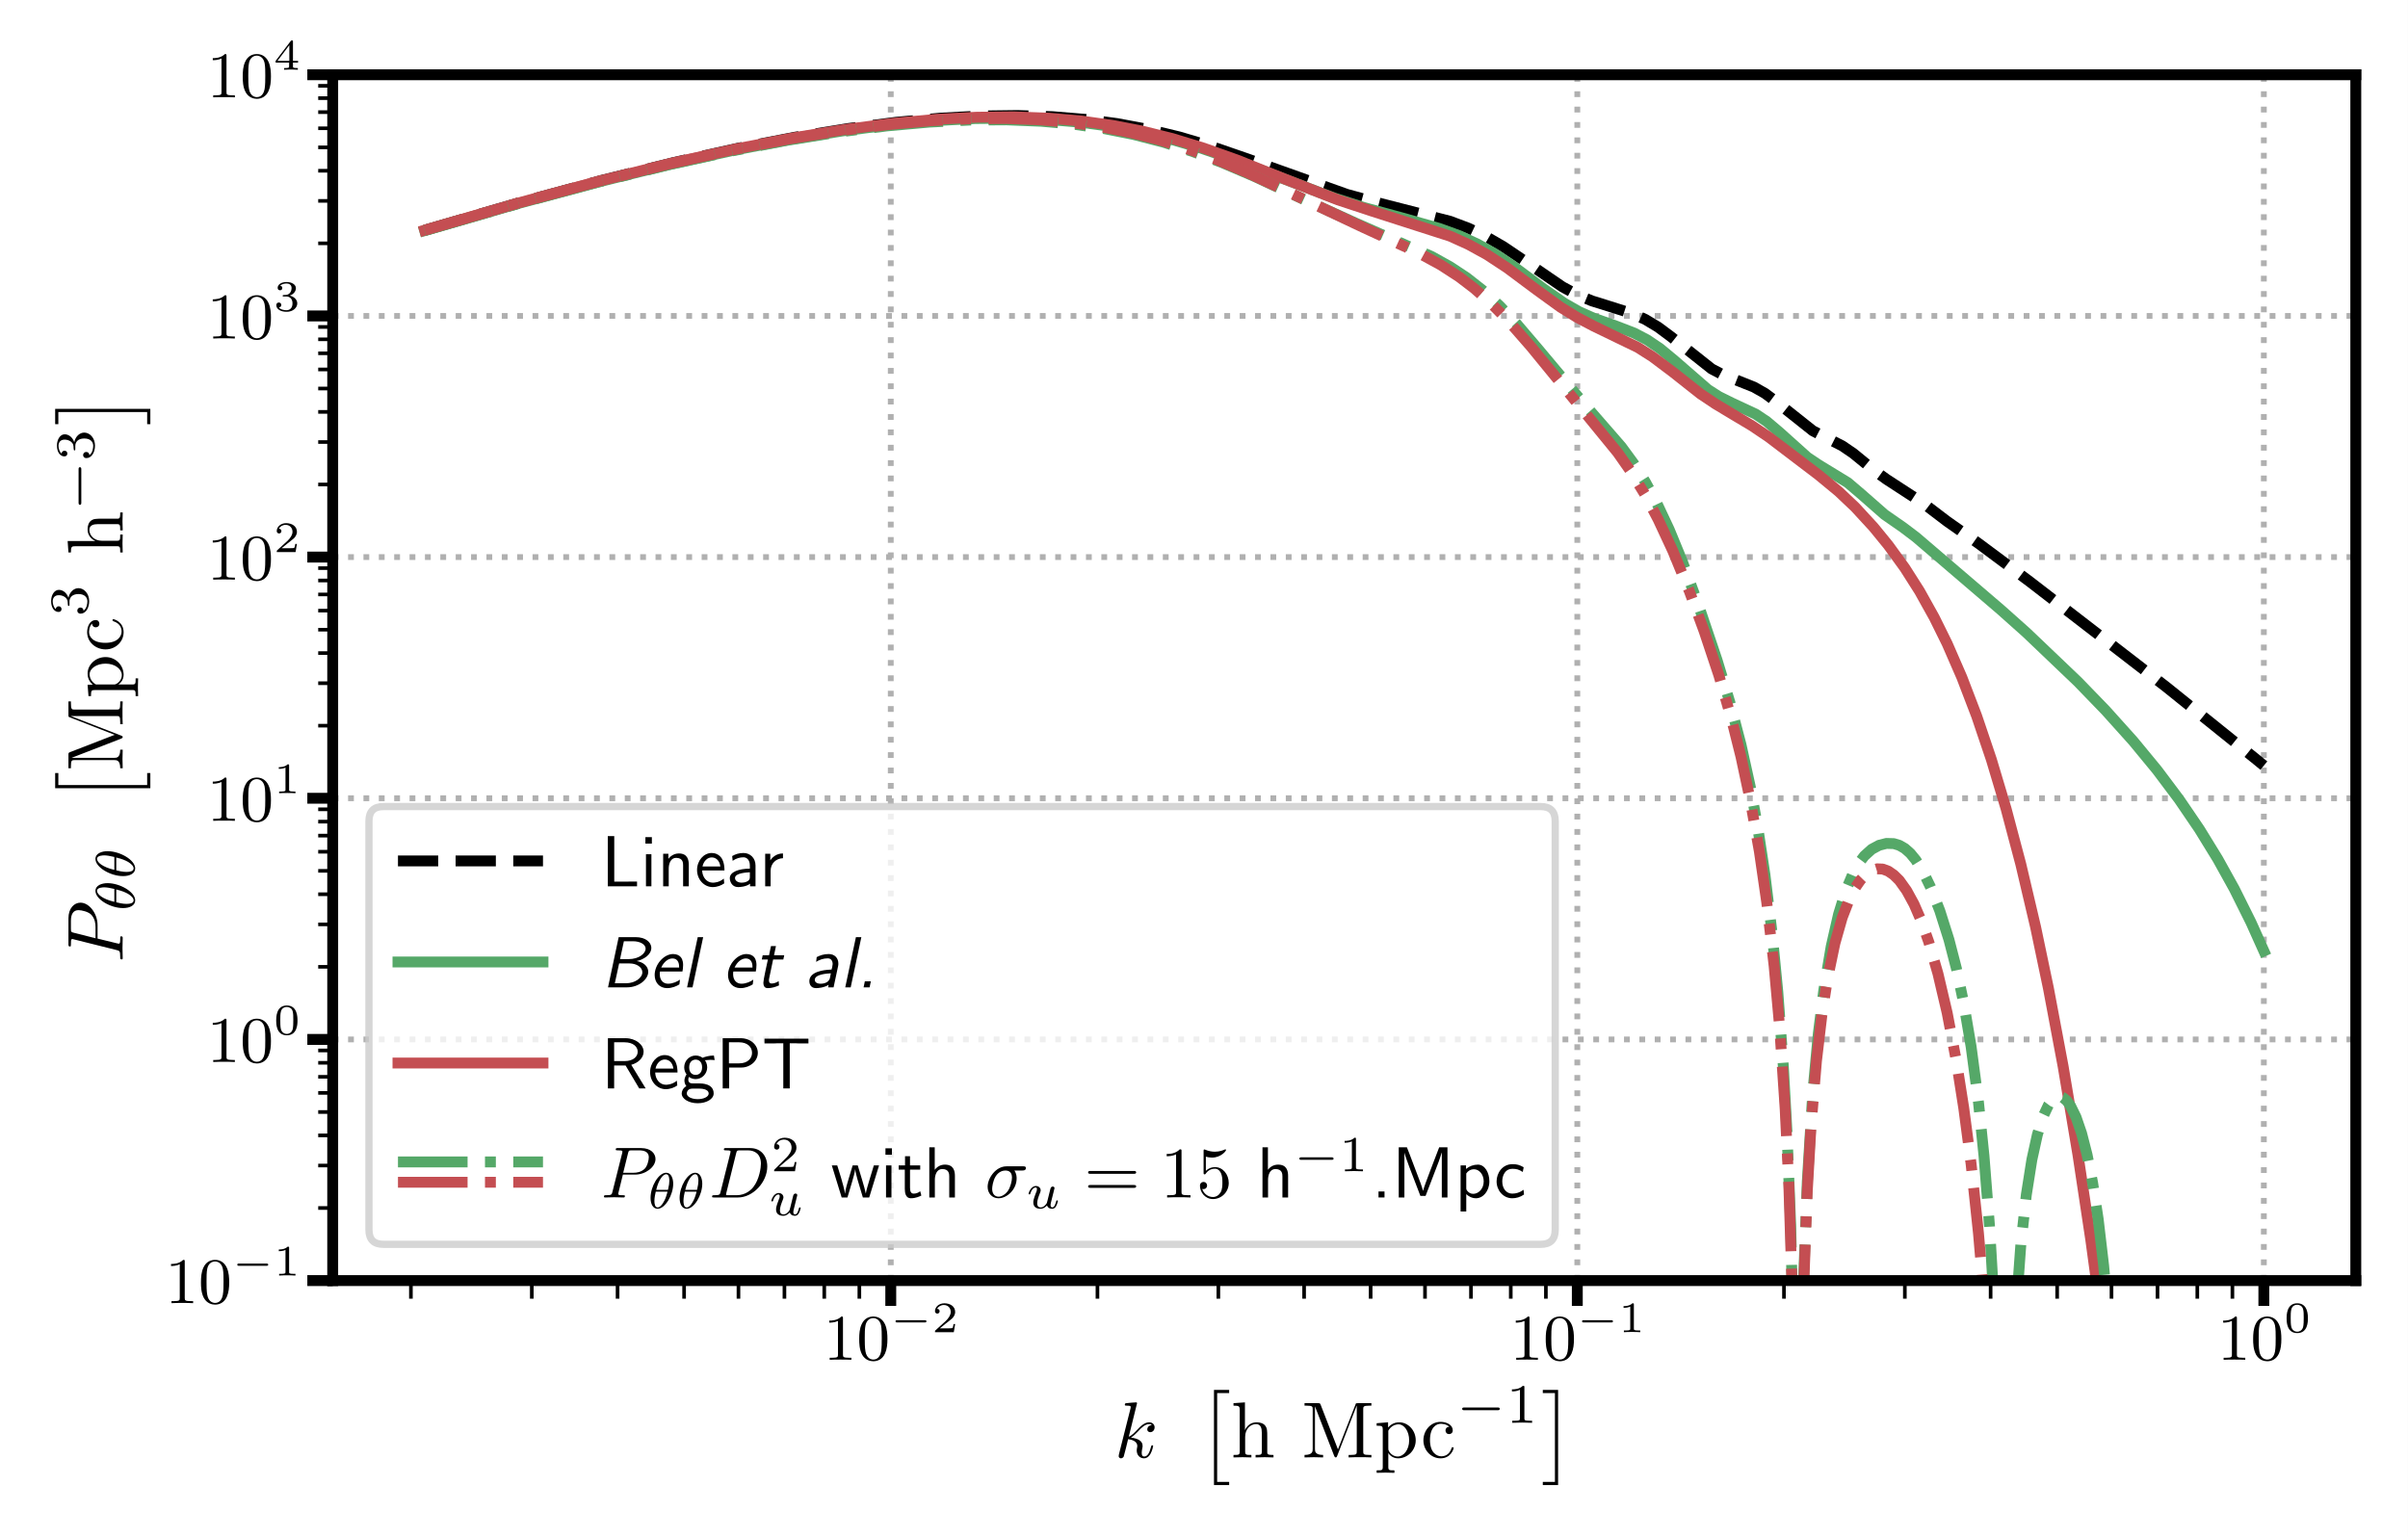 <?xml version="1.0" encoding="UTF-8"?>
<svg xmlns="http://www.w3.org/2000/svg" xmlns:xlink="http://www.w3.org/1999/xlink" width="332.083pt" height="212.062pt" viewBox="0 0 332.083 212.062" version="1.1">
<rect x="0" y="0" width="332.083" height="212.062" fill="#333333" stroke="none"/>
<defs>
<g>
<symbol overflow="visible" id="glyph0-0">
<path style="stroke:none;" d=""/>
</symbol>
<symbol overflow="visible" id="glyph0-1">
<path style="stroke:none;" d="M 2.719 -5.734 C 2.719 -5.953 2.719 -5.969 2.5 -5.969 C 1.938 -5.406 1.109 -5.406 0.828 -5.406 L 0.828 -5.125 C 1 -5.125 1.547 -5.125 2.031 -5.359 L 2.031 -0.719 C 2.031 -0.391 2.016 -0.281 1.172 -0.281 L 0.891 -0.281 L 0.891 0 C 1.203 -0.031 2.016 -0.031 2.375 -0.031 C 2.75 -0.031 3.547 -0.031 3.875 0 L 3.875 -0.281 L 3.594 -0.281 C 2.75 -0.281 2.719 -0.391 2.719 -0.719 Z M 2.719 -5.734 "/>
</symbol>
<symbol overflow="visible" id="glyph0-2">
<path style="stroke:none;" d="M 4.25 -2.875 C 4.25 -3.469 4.219 -4.25 3.906 -4.922 C 3.5 -5.766 2.828 -5.969 2.312 -5.969 C 1.766 -5.969 1.078 -5.766 0.688 -4.891 C 0.406 -4.281 0.359 -3.547 0.359 -2.875 C 0.359 -2.281 0.375 -1.422 0.766 -0.703 C 1.188 0.047 1.891 0.203 2.297 0.203 C 2.875 0.203 3.547 -0.047 3.922 -0.875 C 4.188 -1.484 4.25 -2.156 4.25 -2.875 Z M 2.312 -0.031 C 2.031 -0.031 1.391 -0.156 1.219 -1.172 C 1.125 -1.688 1.125 -2.469 1.125 -2.984 C 1.125 -3.594 1.125 -4.297 1.234 -4.797 C 1.422 -5.594 1.984 -5.75 2.297 -5.75 C 2.641 -5.75 3.203 -5.562 3.375 -4.734 C 3.469 -4.25 3.469 -3.547 3.469 -2.984 C 3.469 -2.422 3.469 -1.672 3.375 -1.141 C 3.188 -0.109 2.531 -0.031 2.312 -0.031 Z M 2.312 -0.031 "/>
</symbol>
<symbol overflow="visible" id="glyph1-0">
<path style="stroke:none;" d=""/>
</symbol>
<symbol overflow="visible" id="glyph1-1">
<path style="stroke:none;" d="M 4.766 -1.344 C 4.859 -1.344 5.016 -1.344 5.016 -1.5 C 5.016 -1.656 4.859 -1.656 4.766 -1.656 L 1 -1.656 C 0.891 -1.656 0.75 -1.656 0.75 -1.5 C 0.75 -1.344 0.891 -1.344 1 -1.344 Z M 4.766 -1.344 "/>
</symbol>
<symbol overflow="visible" id="glyph2-0">
<path style="stroke:none;" d=""/>
</symbol>
<symbol overflow="visible" id="glyph2-1">
<path style="stroke:none;" d="M 3.219 -1.125 L 3 -1.125 C 2.984 -1.031 2.922 -0.641 2.844 -0.578 C 2.797 -0.531 2.312 -0.531 2.219 -0.531 L 1.109 -0.531 L 1.875 -1.156 C 2.078 -1.328 2.609 -1.703 2.797 -1.891 C 2.969 -2.062 3.219 -2.375 3.219 -2.797 C 3.219 -3.547 2.547 -3.984 1.734 -3.984 C 0.969 -3.984 0.438 -3.469 0.438 -2.906 C 0.438 -2.609 0.688 -2.562 0.75 -2.562 C 0.906 -2.562 1.078 -2.672 1.078 -2.891 C 1.078 -3.016 1 -3.219 0.734 -3.219 C 0.875 -3.516 1.234 -3.75 1.656 -3.75 C 2.281 -3.75 2.609 -3.281 2.609 -2.797 C 2.609 -2.375 2.328 -1.938 1.922 -1.547 L 0.5 -0.25 C 0.438 -0.188 0.438 -0.188 0.438 0 L 3.031 0 Z M 3.219 -1.125 "/>
</symbol>
<symbol overflow="visible" id="glyph2-2">
<path style="stroke:none;" d="M 2.141 -3.797 C 2.141 -3.984 2.125 -3.984 1.938 -3.984 C 1.547 -3.594 0.938 -3.594 0.719 -3.594 L 0.719 -3.359 C 0.875 -3.359 1.281 -3.359 1.641 -3.531 L 1.641 -0.516 C 1.641 -0.312 1.641 -0.234 1.016 -0.234 L 0.766 -0.234 L 0.766 0 C 1.094 -0.031 1.562 -0.031 1.891 -0.031 C 2.219 -0.031 2.688 -0.031 3.016 0 L 3.016 -0.234 L 2.766 -0.234 C 2.141 -0.234 2.141 -0.312 2.141 -0.516 Z M 2.141 -3.797 "/>
</symbol>
<symbol overflow="visible" id="glyph2-3">
<path style="stroke:none;" d="M 3.297 -1.906 C 3.297 -2.344 3.297 -3.984 1.828 -3.984 C 0.359 -3.984 0.359 -2.344 0.359 -1.906 C 0.359 -1.484 0.359 0.125 1.828 0.125 C 3.297 0.125 3.297 -1.484 3.297 -1.906 Z M 1.828 -0.062 C 1.578 -0.062 1.172 -0.188 1.016 -0.688 C 0.922 -1.031 0.922 -1.609 0.922 -1.984 C 0.922 -2.391 0.922 -2.844 1.016 -3.172 C 1.156 -3.703 1.609 -3.781 1.828 -3.781 C 2.094 -3.781 2.5 -3.656 2.625 -3.203 C 2.719 -2.891 2.719 -2.453 2.719 -1.984 C 2.719 -1.609 2.719 -1 2.625 -0.672 C 2.453 -0.141 2.016 -0.062 1.828 -0.062 Z M 1.828 -0.062 "/>
</symbol>
<symbol overflow="visible" id="glyph2-4">
<path style="stroke:none;" d="M 1.766 -1.984 C 2.266 -1.984 2.609 -1.641 2.609 -1.031 C 2.609 -0.375 2.219 -0.094 1.781 -0.094 C 1.609 -0.094 1 -0.125 0.734 -0.469 C 0.969 -0.5 1.062 -0.656 1.062 -0.812 C 1.062 -1.016 0.922 -1.156 0.719 -1.156 C 0.562 -1.156 0.375 -1.047 0.375 -0.797 C 0.375 -0.203 1.031 0.125 1.797 0.125 C 2.688 0.125 3.266 -0.438 3.266 -1.031 C 3.266 -1.469 2.938 -1.938 2.219 -2.109 C 2.703 -2.266 3.078 -2.656 3.078 -3.141 C 3.078 -3.625 2.516 -3.984 1.797 -3.984 C 1.094 -3.984 0.562 -3.656 0.562 -3.172 C 0.562 -2.906 0.766 -2.844 0.891 -2.844 C 1.047 -2.844 1.203 -2.938 1.203 -3.156 C 1.203 -3.344 1.078 -3.453 0.906 -3.469 C 1.188 -3.781 1.734 -3.781 1.797 -3.781 C 2.094 -3.781 2.484 -3.641 2.484 -3.141 C 2.484 -2.812 2.297 -2.234 1.688 -2.203 C 1.578 -2.203 1.422 -2.188 1.375 -2.188 C 1.312 -2.172 1.25 -2.172 1.25 -2.078 C 1.25 -1.984 1.312 -1.984 1.406 -1.984 Z M 1.766 -1.984 "/>
</symbol>
<symbol overflow="visible" id="glyph2-5">
<path style="stroke:none;" d="M 3.375 -0.984 L 3.375 -1.219 L 2.672 -1.219 L 2.672 -3.859 C 2.672 -4 2.672 -4.047 2.531 -4.047 C 2.422 -4.047 2.406 -4.016 2.359 -3.953 L 0.281 -1.219 L 0.281 -0.984 L 2.141 -0.984 L 2.141 -0.5 C 2.141 -0.312 2.141 -0.234 1.641 -0.234 L 1.453 -0.234 L 1.453 0 C 1.578 0 2.141 -0.031 2.406 -0.031 C 2.672 -0.031 3.234 0 3.344 0 L 3.344 -0.234 L 3.172 -0.234 C 2.672 -0.234 2.672 -0.312 2.672 -0.5 L 2.672 -0.984 Z M 2.172 -3.391 L 2.172 -1.219 L 0.531 -1.219 Z M 2.172 -3.391 "/>
</symbol>
<symbol overflow="visible" id="glyph3-0">
<path style="stroke:none;" d=""/>
</symbol>
<symbol overflow="visible" id="glyph3-1">
<path style="stroke:none;" d="M 3.141 -7.484 C 3.141 -7.484 3.141 -7.594 3 -7.594 C 2.75 -7.594 1.953 -7.516 1.672 -7.484 C 1.578 -7.484 1.453 -7.469 1.453 -7.266 C 1.453 -7.141 1.562 -7.141 1.719 -7.141 C 2.25 -7.141 2.266 -7.062 2.266 -6.953 L 2.234 -6.734 L 0.641 -0.422 C 0.609 -0.281 0.609 -0.25 0.609 -0.188 C 0.609 0.062 0.828 0.125 0.922 0.125 C 1.062 0.125 1.234 0.016 1.297 -0.109 C 1.344 -0.203 1.844 -2.234 1.906 -2.516 C 2.281 -2.469 3.172 -2.297 3.172 -1.578 C 3.172 -1.5 3.172 -1.453 3.141 -1.344 C 3.125 -1.219 3.094 -1.078 3.094 -0.969 C 3.094 -0.312 3.531 0.125 4.109 0.125 C 4.438 0.125 4.734 -0.062 4.969 -0.453 C 5.25 -0.938 5.359 -1.547 5.359 -1.562 C 5.359 -1.672 5.266 -1.672 5.234 -1.672 C 5.125 -1.672 5.109 -1.625 5.078 -1.484 C 4.859 -0.672 4.609 -0.125 4.125 -0.125 C 3.922 -0.125 3.781 -0.234 3.781 -0.641 C 3.781 -0.828 3.828 -1.078 3.859 -1.25 C 3.906 -1.438 3.906 -1.484 3.906 -1.594 C 3.906 -2.297 3.219 -2.625 2.297 -2.734 C 2.625 -2.938 2.984 -3.281 3.234 -3.547 C 3.75 -4.125 4.266 -4.594 4.797 -4.594 C 4.859 -4.594 4.875 -4.594 4.891 -4.594 C 5.031 -4.562 5.031 -4.562 5.125 -4.5 C 5.141 -4.484 5.141 -4.484 5.172 -4.453 C 4.641 -4.422 4.547 -4 4.547 -3.859 C 4.547 -3.688 4.672 -3.484 4.969 -3.484 C 5.25 -3.484 5.562 -3.719 5.562 -4.156 C 5.562 -4.484 5.312 -4.844 4.812 -4.844 C 4.516 -4.844 4.016 -4.75 3.219 -3.875 C 2.844 -3.469 2.422 -3.016 2 -2.859 Z M 3.141 -7.484 "/>
</symbol>
<symbol overflow="visible" id="glyph4-0">
<path style="stroke:none;" d=""/>
</symbol>
<symbol overflow="visible" id="glyph4-1">
<path style="stroke:none;" d="M 2.219 12.688 L 4.312 12.688 L 4.312 12.25 L 2.656 12.25 L 2.656 0 L 4.312 0 L 4.312 -0.438 L 2.219 -0.438 Z M 2.219 12.688 "/>
</symbol>
<symbol overflow="visible" id="glyph4-2">
<path style="stroke:none;" d="M 2.344 12.688 L 2.344 -0.438 L 0.234 -0.438 L 0.234 0 L 1.906 0 L 1.906 12.25 L 0.234 12.25 L 0.234 12.688 Z M 2.344 12.688 "/>
</symbol>
<symbol overflow="visible" id="glyph5-0">
<path style="stroke:none;" d=""/>
</symbol>
<symbol overflow="visible" id="glyph5-1">
<path style="stroke:none;" d="M 1.203 -0.828 C 1.203 -0.344 1.078 -0.344 0.344 -0.344 L 0.344 0 C 0.734 -0.016 1.297 -0.031 1.594 -0.031 C 1.875 -0.031 2.438 -0.016 2.812 0 L 2.812 -0.344 C 2.078 -0.344 1.953 -0.344 1.953 -0.828 L 1.953 -2.844 C 1.953 -3.984 2.734 -4.594 3.438 -4.594 C 4.125 -4.594 4.25 -4.016 4.25 -3.391 L 4.25 -0.828 C 4.25 -0.344 4.125 -0.344 3.391 -0.344 L 3.391 0 C 3.781 -0.016 4.344 -0.031 4.641 -0.031 C 4.922 -0.031 5.484 -0.016 5.859 0 L 5.859 -0.344 C 5.297 -0.344 5.016 -0.344 5 -0.672 L 5 -2.766 C 5 -3.703 5 -4.047 4.672 -4.438 C 4.516 -4.625 4.156 -4.844 3.516 -4.844 C 2.594 -4.844 2.109 -4.188 1.922 -3.766 L 1.922 -7.594 L 0.344 -7.484 L 0.344 -7.141 C 1.125 -7.141 1.203 -7.062 1.203 -6.531 Z M 1.203 -0.828 "/>
</symbol>
<symbol overflow="visible" id="glyph5-2">
<path style="stroke:none;" d="M 2.641 -7.234 C 2.547 -7.484 2.516 -7.484 2.25 -7.484 L 0.406 -7.484 L 0.406 -7.141 L 0.672 -7.141 C 1.516 -7.141 1.531 -7.016 1.531 -6.625 L 1.531 -1.156 C 1.531 -0.859 1.531 -0.344 0.406 -0.344 L 0.406 0 C 0.781 -0.016 1.328 -0.031 1.688 -0.031 C 2.047 -0.031 2.578 -0.016 2.969 0 L 2.969 -0.344 C 1.844 -0.344 1.844 -0.859 1.844 -1.156 L 1.844 -7.047 L 4.484 -0.234 C 4.547 -0.094 4.594 0 4.703 0 C 4.828 0 4.859 -0.094 4.906 -0.203 L 7.594 -7.141 L 7.609 -7.141 L 7.609 -0.859 C 7.609 -0.453 7.594 -0.344 6.75 -0.344 L 6.484 -0.344 L 6.484 0 C 6.891 -0.031 7.641 -0.031 8.062 -0.031 C 8.484 -0.031 9.219 -0.031 9.625 0 L 9.625 -0.344 L 9.359 -0.344 C 8.516 -0.344 8.5 -0.453 8.5 -0.859 L 8.5 -6.625 C 8.5 -7.016 8.516 -7.141 9.359 -7.141 L 9.625 -7.141 L 9.625 -7.484 L 7.781 -7.484 C 7.484 -7.484 7.484 -7.469 7.422 -7.266 L 5.016 -1.109 Z M 2.641 -7.234 "/>
</symbol>
<symbol overflow="visible" id="glyph5-3">
<path style="stroke:none;" d="M 1.891 -4.125 L 1.891 -4.844 L 0.312 -4.719 L 0.312 -4.375 C 1.078 -4.375 1.156 -4.312 1.156 -3.828 L 1.156 1.297 C 1.156 1.781 1.047 1.781 0.312 1.781 L 0.312 2.125 C 0.672 2.109 1.25 2.094 1.531 2.094 C 1.828 2.094 2.391 2.109 2.766 2.125 L 2.766 1.781 C 2.031 1.781 1.922 1.781 1.922 1.297 L 1.922 -0.641 C 1.969 -0.469 2.438 0.125 3.266 0.125 C 4.562 0.125 5.703 -0.953 5.703 -2.359 C 5.703 -3.75 4.641 -4.844 3.422 -4.844 C 2.562 -4.844 2.109 -4.359 1.891 -4.125 Z M 1.922 -1.25 L 1.922 -3.688 C 2.234 -4.25 2.766 -4.562 3.328 -4.562 C 4.125 -4.562 4.797 -3.609 4.797 -2.359 C 4.797 -1.047 4.031 -0.125 3.219 -0.125 C 2.781 -0.125 2.359 -0.344 2.062 -0.781 C 1.922 -1.016 1.922 -1.031 1.922 -1.25 Z M 1.922 -1.25 "/>
</symbol>
<symbol overflow="visible" id="glyph5-4">
<path style="stroke:none;" d="M 1.281 -2.391 C 1.281 -4.172 2.172 -4.641 2.766 -4.641 C 2.859 -4.641 3.547 -4.625 3.938 -4.234 C 3.484 -4.188 3.422 -3.859 3.422 -3.719 C 3.422 -3.438 3.609 -3.219 3.922 -3.219 C 4.203 -3.219 4.422 -3.406 4.422 -3.734 C 4.422 -4.484 3.594 -4.906 2.75 -4.906 C 1.375 -4.906 0.375 -3.719 0.375 -2.359 C 0.375 -0.969 1.453 0.125 2.734 0.125 C 4.188 0.125 4.547 -1.188 4.547 -1.297 C 4.547 -1.406 4.438 -1.406 4.406 -1.406 C 4.297 -1.406 4.281 -1.375 4.266 -1.297 C 3.938 -0.281 3.234 -0.156 2.828 -0.156 C 2.25 -0.156 1.281 -0.625 1.281 -2.391 Z M 1.281 -2.391 "/>
</symbol>
<symbol overflow="visible" id="glyph6-0">
<path style="stroke:none;" d=""/>
</symbol>
<symbol overflow="visible" id="glyph6-1">
<path style="stroke:none;" d="M 5.703 -1.734 C 5.828 -1.734 6.016 -1.734 6.016 -1.922 C 6.016 -2.109 5.844 -2.109 5.703 -2.109 L 1.141 -2.109 C 1.016 -2.109 0.828 -2.109 0.828 -1.922 C 0.828 -1.734 1 -1.734 1.141 -1.734 Z M 5.703 -1.734 "/>
</symbol>
<symbol overflow="visible" id="glyph7-0">
<path style="stroke:none;" d=""/>
</symbol>
<symbol overflow="visible" id="glyph7-1">
<path style="stroke:none;" d="M 2.562 -4.875 C 2.562 -5.094 2.562 -5.094 2.344 -5.094 C 1.844 -4.609 1.156 -4.609 0.844 -4.609 L 0.844 -4.328 C 1.016 -4.328 1.531 -4.328 1.953 -4.547 L 1.953 -0.625 C 1.953 -0.375 1.953 -0.281 1.188 -0.281 L 0.891 -0.281 L 0.891 0 C 1.031 0 1.969 -0.031 2.25 -0.031 C 2.5 -0.031 3.453 0 3.625 0 L 3.625 -0.281 L 3.344 -0.281 C 2.562 -0.281 2.562 -0.375 2.562 -0.625 Z M 2.562 -4.875 "/>
</symbol>
<symbol overflow="visible" id="glyph8-0">
<path style="stroke:none;" d=""/>
</symbol>
<symbol overflow="visible" id="glyph8-1">
<path style="stroke:none;" d="M -3.469 -3.312 L -3.469 -5.188 C -3.469 -6.734 -4.594 -8.266 -5.828 -8.266 C -6.672 -8.266 -7.484 -7.531 -7.484 -6.094 L -7.484 -2.547 C -7.484 -2.344 -7.484 -2.219 -7.266 -2.219 C -7.141 -2.219 -7.141 -2.328 -7.141 -2.547 C -7.141 -2.688 -7.125 -2.875 -7.125 -3.016 C -7.094 -3.188 -7.062 -3.25 -6.938 -3.25 C -6.906 -3.25 -6.875 -3.234 -6.734 -3.203 L -0.859 -1.734 C -0.422 -1.625 -0.344 -1.609 -0.344 -0.75 C -0.344 -0.562 -0.344 -0.438 -0.125 -0.438 C 0 -0.438 0 -0.562 0 -0.609 C 0 -0.906 -0.031 -1.688 -0.031 -2 C -0.031 -2.219 -0.016 -2.469 -0.016 -2.688 C -0.016 -2.938 0 -3.172 0 -3.406 C 0 -3.484 0 -3.625 -0.219 -3.625 C -0.344 -3.625 -0.344 -3.531 -0.344 -3.312 C -0.344 -2.906 -0.344 -2.609 -0.531 -2.609 C -0.609 -2.609 -0.656 -2.625 -0.719 -2.641 Z M -6.719 -4.109 C -7.109 -4.203 -7.141 -4.234 -7.141 -4.703 L -7.141 -5.75 C -7.141 -6.656 -6.844 -7.234 -6.094 -7.234 C -5.656 -7.234 -4.719 -7.016 -4.328 -6.594 C -3.828 -6.047 -3.75 -5.391 -3.75 -4.906 L -3.75 -3.359 Z M -6.719 -4.109 "/>
</symbol>
<symbol overflow="visible" id="glyph9-0">
<path style="stroke:none;" d=""/>
</symbol>
<symbol overflow="visible" id="glyph9-1">
<path style="stroke:none;" d="M -3.734 -3.922 C -4.547 -3.922 -5.406 -3.609 -5.406 -2.859 C -5.406 -1.703 -3.344 -0.484 -1.594 -0.484 C -0.672 -0.484 0.078 -0.844 0.078 -1.547 C 0.078 -2.703 -2.016 -3.922 -3.734 -3.922 Z M -2.797 -1.344 C -4.453 -1.734 -5.188 -2.406 -5.188 -2.859 C -5.188 -3.344 -4.328 -3.344 -4.188 -3.344 C -3.891 -3.344 -3.438 -3.281 -2.797 -3.125 Z M -2.531 -3.047 C -1.688 -2.844 -1.281 -2.656 -0.891 -2.438 C -0.5 -2.188 -0.141 -1.891 -0.141 -1.547 C -0.141 -1.125 -0.719 -1.062 -1.141 -1.062 C -1.641 -1.062 -2.234 -1.203 -2.531 -1.281 Z M -2.531 -3.047 "/>
</symbol>
<symbol overflow="visible" id="glyph10-0">
<path style="stroke:none;" d=""/>
</symbol>
<symbol overflow="visible" id="glyph10-1">
<path style="stroke:none;" d="M 12.688 -2.219 L 12.688 -4.312 L 12.25 -4.312 L 12.25 -2.656 L 0 -2.656 L 0 -4.312 L -0.438 -4.312 L -0.438 -2.219 Z M 12.688 -2.219 "/>
</symbol>
<symbol overflow="visible" id="glyph10-2">
<path style="stroke:none;" d="M 12.688 -2.344 L -0.438 -2.344 L -0.438 -0.234 L 0 -0.234 L 0 -1.906 L 12.25 -1.906 L 12.25 -0.234 L 12.688 -0.234 Z M 12.688 -2.344 "/>
</symbol>
<symbol overflow="visible" id="glyph11-0">
<path style="stroke:none;" d=""/>
</symbol>
<symbol overflow="visible" id="glyph11-1">
<path style="stroke:none;" d="M -7.234 -2.641 C -7.484 -2.547 -7.484 -2.516 -7.484 -2.25 L -7.484 -0.406 L -7.141 -0.406 L -7.141 -0.672 C -7.141 -1.516 -7.016 -1.531 -6.625 -1.531 L -1.156 -1.531 C -0.859 -1.531 -0.344 -1.531 -0.344 -0.406 L 0 -0.406 C -0.016 -0.781 -0.031 -1.328 -0.031 -1.688 C -0.031 -2.047 -0.016 -2.578 0 -2.969 L -0.344 -2.969 C -0.344 -1.844 -0.859 -1.844 -1.156 -1.844 L -7.047 -1.844 L -0.234 -4.484 C -0.094 -4.547 0 -4.594 0 -4.703 C 0 -4.828 -0.094 -4.859 -0.203 -4.906 L -7.141 -7.594 L -7.141 -7.609 L -0.859 -7.609 C -0.453 -7.609 -0.344 -7.594 -0.344 -6.75 L -0.344 -6.484 L 0 -6.484 C -0.031 -6.891 -0.031 -7.641 -0.031 -8.062 C -0.031 -8.484 -0.031 -9.219 0 -9.625 L -0.344 -9.625 L -0.344 -9.359 C -0.344 -8.516 -0.453 -8.5 -0.859 -8.5 L -6.625 -8.5 C -7.016 -8.5 -7.141 -8.516 -7.141 -9.359 L -7.141 -9.625 L -7.484 -9.625 L -7.484 -7.781 C -7.484 -7.484 -7.469 -7.484 -7.266 -7.422 L -1.109 -5.016 Z M -7.234 -2.641 "/>
</symbol>
<symbol overflow="visible" id="glyph11-2">
<path style="stroke:none;" d="M -4.125 -1.891 L -4.844 -1.891 L -4.719 -0.312 L -4.375 -0.312 C -4.375 -1.078 -4.312 -1.156 -3.828 -1.156 L 1.297 -1.156 C 1.781 -1.156 1.781 -1.047 1.781 -0.312 L 2.125 -0.312 C 2.109 -0.672 2.094 -1.25 2.094 -1.531 C 2.094 -1.828 2.109 -2.391 2.125 -2.766 L 1.781 -2.766 C 1.781 -2.031 1.781 -1.922 1.297 -1.922 L -0.641 -1.922 C -0.469 -1.969 0.125 -2.438 0.125 -3.266 C 0.125 -4.562 -0.953 -5.703 -2.359 -5.703 C -3.75 -5.703 -4.844 -4.641 -4.844 -3.422 C -4.844 -2.562 -4.359 -2.109 -4.125 -1.891 Z M -1.25 -1.922 L -3.688 -1.922 C -4.25 -2.234 -4.562 -2.766 -4.562 -3.328 C -4.562 -4.125 -3.609 -4.797 -2.359 -4.797 C -1.047 -4.797 -0.125 -4.031 -0.125 -3.219 C -0.125 -2.781 -0.344 -2.359 -0.781 -2.062 C -1.016 -1.922 -1.031 -1.922 -1.25 -1.922 Z M -1.25 -1.922 "/>
</symbol>
<symbol overflow="visible" id="glyph11-3">
<path style="stroke:none;" d="M -2.391 -1.281 C -4.172 -1.281 -4.641 -2.172 -4.641 -2.766 C -4.641 -2.859 -4.625 -3.547 -4.234 -3.938 C -4.188 -3.484 -3.859 -3.422 -3.719 -3.422 C -3.438 -3.422 -3.219 -3.609 -3.219 -3.922 C -3.219 -4.203 -3.406 -4.422 -3.734 -4.422 C -4.484 -4.422 -4.906 -3.594 -4.906 -2.75 C -4.906 -1.375 -3.719 -0.375 -2.359 -0.375 C -0.969 -0.375 0.125 -1.453 0.125 -2.734 C 0.125 -4.188 -1.188 -4.547 -1.297 -4.547 C -1.406 -4.547 -1.406 -4.438 -1.406 -4.406 C -1.406 -4.297 -1.375 -4.281 -1.297 -4.266 C -0.281 -3.938 -0.156 -3.234 -0.156 -2.828 C -0.156 -2.25 -0.625 -1.281 -2.391 -1.281 Z M -2.391 -1.281 "/>
</symbol>
<symbol overflow="visible" id="glyph11-4">
<path style="stroke:none;" d="M -0.828 -1.203 C -0.344 -1.203 -0.344 -1.078 -0.344 -0.344 L 0 -0.344 C -0.016 -0.734 -0.031 -1.297 -0.031 -1.594 C -0.031 -1.875 -0.016 -2.438 0 -2.812 L -0.344 -2.812 C -0.344 -2.078 -0.344 -1.953 -0.828 -1.953 L -2.844 -1.953 C -3.984 -1.953 -4.594 -2.734 -4.594 -3.438 C -4.594 -4.125 -4.016 -4.25 -3.391 -4.25 L -0.828 -4.25 C -0.344 -4.25 -0.344 -4.125 -0.344 -3.391 L 0 -3.391 C -0.016 -3.781 -0.031 -4.344 -0.031 -4.641 C -0.031 -4.922 -0.016 -5.484 0 -5.859 L -0.344 -5.859 C -0.344 -5.297 -0.344 -5.016 -0.672 -5 L -2.766 -5 C -3.703 -5 -4.047 -5 -4.438 -4.672 C -4.625 -4.516 -4.844 -4.156 -4.844 -3.516 C -4.844 -2.594 -4.188 -2.109 -3.766 -1.922 L -7.594 -1.922 L -7.484 -0.344 L -7.141 -0.344 C -7.141 -1.125 -7.062 -1.203 -6.531 -1.203 Z M -0.828 -1.203 "/>
</symbol>
<symbol overflow="visible" id="glyph12-0">
<path style="stroke:none;" d=""/>
</symbol>
<symbol overflow="visible" id="glyph12-1">
<path style="stroke:none;" d="M -2.562 -2.094 C -2.562 -2.688 -2.141 -3.125 -1.328 -3.125 C -0.375 -3.125 -0.094 -2.562 -0.094 -2.125 C -0.094 -1.812 -0.172 -1.141 -0.625 -0.828 C -0.641 -1.188 -0.891 -1.266 -1.062 -1.266 C -1.297 -1.266 -1.484 -1.078 -1.484 -0.844 C -1.484 -0.625 -1.344 -0.422 -1.031 -0.422 C -0.312 -0.422 0.156 -1.219 0.156 -2.141 C 0.156 -3.203 -0.562 -3.938 -1.328 -3.938 C -1.922 -3.938 -2.531 -3.453 -2.703 -2.609 C -2.984 -3.406 -3.562 -3.703 -4.031 -3.703 C -4.641 -3.703 -5.094 -3 -5.094 -2.156 C -5.094 -1.297 -4.688 -0.656 -4.062 -0.656 C -3.812 -0.656 -3.656 -0.828 -3.656 -1.047 C -3.656 -1.281 -3.828 -1.438 -4.047 -1.438 C -4.266 -1.438 -4.438 -1.281 -4.453 -1.047 C -4.781 -1.312 -4.875 -1.844 -4.875 -2.125 C -4.875 -2.484 -4.703 -2.969 -4.031 -2.969 C -3.719 -2.969 -3.359 -2.859 -3.125 -2.656 C -2.828 -2.406 -2.812 -2.188 -2.797 -1.797 C -2.781 -1.609 -2.781 -1.594 -2.766 -1.562 C -2.766 -1.547 -2.75 -1.484 -2.672 -1.484 C -2.562 -1.484 -2.562 -1.547 -2.562 -1.688 Z M -2.562 -2.094 "/>
</symbol>
<symbol overflow="visible" id="glyph13-0">
<path style="stroke:none;" d=""/>
</symbol>
<symbol overflow="visible" id="glyph13-1">
<path style="stroke:none;" d="M -1.734 -5.703 C -1.734 -5.828 -1.734 -6.016 -1.922 -6.016 C -2.109 -6.016 -2.109 -5.844 -2.109 -5.703 L -2.109 -1.141 C -2.109 -1.016 -2.109 -0.828 -1.922 -0.828 C -1.734 -0.828 -1.734 -1 -1.734 -1.141 Z M -1.734 -5.703 "/>
</symbol>
<symbol overflow="visible" id="glyph14-0">
<path style="stroke:none;" d=""/>
</symbol>
<symbol overflow="visible" id="glyph14-1">
<path style="stroke:none;" d="M 1.828 -6.922 L 0.938 -6.922 L 0.938 0 L 4.969 0 L 4.969 -0.656 C 4.094 -0.641 3.203 -0.641 2.312 -0.641 L 1.828 -0.641 Z M 1.828 -6.922 "/>
</symbol>
<symbol overflow="visible" id="glyph14-2">
<path style="stroke:none;" d="M 1.625 -6.781 L 0.734 -6.781 L 0.734 -5.891 L 1.625 -5.891 Z M 1.562 -4.422 L 0.812 -4.422 L 0.812 0 L 1.562 0 Z M 1.562 -4.422 "/>
</symbol>
<symbol overflow="visible" id="glyph14-3">
<path style="stroke:none;" d="M 4.344 -2.969 C 4.344 -3.625 4.188 -4.531 2.969 -4.531 C 2.078 -4.531 1.578 -3.859 1.531 -3.781 L 1.531 -4.484 L 0.812 -4.484 L 0.812 0 L 1.578 0 L 1.578 -2.438 C 1.578 -3.094 1.828 -3.922 2.594 -3.922 C 3.547 -3.922 3.562 -3.219 3.562 -2.906 L 3.562 0 L 4.344 0 Z M 4.344 -2.969 "/>
</symbol>
<symbol overflow="visible" id="glyph14-4">
<path style="stroke:none;" d="M 4.125 -2.188 C 4.125 -2.516 4.109 -3.266 3.734 -3.875 C 3.312 -4.484 2.719 -4.594 2.359 -4.594 C 1.25 -4.594 0.344 -3.531 0.344 -2.25 C 0.344 -0.938 1.312 0.109 2.5 0.109 C 3.125 0.109 3.703 -0.125 4.094 -0.406 L 4.031 -1.062 C 3.406 -0.531 2.734 -0.5 2.516 -0.5 C 1.719 -0.5 1.078 -1.203 1.047 -2.188 Z M 1.094 -2.734 C 1.25 -3.484 1.781 -3.984 2.359 -3.984 C 2.875 -3.984 3.422 -3.656 3.562 -2.734 Z M 1.094 -2.734 "/>
</symbol>
<symbol overflow="visible" id="glyph14-5">
<path style="stroke:none;" d="M 3.984 -2.875 C 3.984 -3.891 3.25 -4.594 2.328 -4.594 C 1.688 -4.594 1.234 -4.438 0.766 -4.172 L 0.828 -3.516 C 1.344 -3.875 1.844 -4 2.328 -4 C 2.797 -4 3.203 -3.609 3.203 -2.875 L 3.203 -2.438 C 1.703 -2.422 0.438 -2 0.438 -1.125 C 0.438 -0.703 0.703 0.109 1.578 0.109 C 1.719 0.109 2.656 0.094 3.234 -0.359 L 3.234 0 L 3.984 0 Z M 3.203 -1.312 C 3.203 -1.125 3.203 -0.875 2.859 -0.688 C 2.578 -0.516 2.188 -0.5 2.078 -0.5 C 1.609 -0.5 1.156 -0.734 1.156 -1.141 C 1.156 -1.844 2.766 -1.906 3.203 -1.938 Z M 3.203 -1.312 "/>
</symbol>
<symbol overflow="visible" id="glyph14-6">
<path style="stroke:none;" d="M 1.562 -2.141 C 1.562 -3.125 2.281 -3.844 3.266 -3.875 L 3.266 -4.531 C 2.375 -4.531 1.828 -4.031 1.516 -3.578 L 1.516 -4.484 L 0.812 -4.484 L 0.812 0 L 1.562 0 Z M 1.562 -2.141 "/>
</symbol>
<symbol overflow="visible" id="glyph14-7">
<path style="stroke:none;" d="M 4.172 -3.25 C 5.203 -3.547 5.875 -4.25 5.875 -5.062 C 5.875 -6.047 4.781 -6.922 3.359 -6.922 L 0.953 -6.922 L 0.953 0 L 1.812 0 L 1.812 -3.156 L 3.391 -3.156 L 5.266 0 L 6.156 0 Z M 1.812 -3.766 L 1.812 -6.359 L 3.25 -6.359 C 4.406 -6.359 5.062 -5.766 5.062 -5.062 C 5.062 -4.359 4.422 -3.766 3.25 -3.766 Z M 1.812 -3.766 "/>
</symbol>
<symbol overflow="visible" id="glyph14-8">
<path style="stroke:none;" d="M 3.516 -3.891 C 3.734 -3.891 4 -3.938 4.25 -3.938 C 4.422 -3.938 4.812 -3.906 4.828 -3.906 L 4.719 -4.531 C 4.031 -4.531 3.453 -4.344 3.156 -4.219 C 2.938 -4.391 2.609 -4.531 2.203 -4.531 C 1.344 -4.531 0.625 -3.812 0.625 -2.906 C 0.625 -2.547 0.75 -2.188 0.953 -1.922 C 0.656 -1.516 0.656 -1.125 0.656 -1.078 C 0.656 -0.812 0.75 -0.531 0.922 -0.312 C 0.406 -0.016 0.281 0.453 0.281 0.703 C 0.281 1.453 1.266 2.047 2.484 2.047 C 3.703 2.047 4.688 1.469 4.688 0.703 C 4.688 -0.688 3.031 -0.688 2.641 -0.688 L 1.766 -0.688 C 1.641 -0.688 1.188 -0.688 1.188 -1.219 C 1.188 -1.328 1.219 -1.484 1.297 -1.578 C 1.5 -1.422 1.828 -1.281 2.203 -1.281 C 3.094 -1.281 3.797 -2.031 3.797 -2.906 C 3.797 -3.391 3.578 -3.766 3.469 -3.906 Z M 2.203 -1.859 C 1.828 -1.859 1.312 -2.078 1.312 -2.906 C 1.312 -3.734 1.828 -3.969 2.203 -3.969 C 2.625 -3.969 3.094 -3.688 3.094 -2.906 C 3.094 -2.141 2.625 -1.859 2.203 -1.859 Z M 2.656 0.031 C 2.875 0.031 4 0.031 4 0.719 C 4 1.156 3.312 1.484 2.5 1.484 C 1.688 1.484 0.984 1.172 0.984 0.703 C 0.984 0.672 0.984 0.031 1.75 0.031 Z M 2.656 0.031 "/>
</symbol>
<symbol overflow="visible" id="glyph14-9">
<path style="stroke:none;" d="M 3.516 -2.875 C 4.75 -2.875 5.797 -3.781 5.797 -4.906 C 5.797 -5.969 4.812 -6.922 3.438 -6.922 L 0.953 -6.922 L 0.953 0 L 1.844 0 L 1.844 -2.875 Z M 3.219 -6.359 C 4.312 -6.359 5 -5.75 5 -4.906 C 5 -4.109 4.359 -3.453 3.219 -3.453 L 1.812 -3.453 L 1.812 -6.359 Z M 3.219 -6.359 "/>
</symbol>
<symbol overflow="visible" id="glyph14-10">
<path style="stroke:none;" d="M 3.844 -6.219 L 4.719 -6.219 C 4.844 -6.219 4.969 -6.203 5.078 -6.203 L 6.422 -6.203 L 6.422 -6.859 L 0.359 -6.859 L 0.359 -6.203 L 1.688 -6.203 C 1.812 -6.203 1.938 -6.219 2.047 -6.219 L 2.953 -6.219 L 2.953 0 L 3.844 0 Z M 3.844 -6.219 "/>
</symbol>
<symbol overflow="visible" id="glyph14-11">
<path style="stroke:none;" d="M 6.656 -4.422 L 5.938 -4.422 L 5.297 -2.312 C 5.188 -1.953 4.891 -0.969 4.828 -0.531 C 4.781 -0.844 4.531 -1.734 4.359 -2.297 L 3.719 -4.422 L 3.016 -4.422 L 2.453 -2.547 C 2.344 -2.203 2 -1.062 1.969 -0.547 L 1.953 -0.547 C 1.906 -1.031 1.578 -2.156 1.422 -2.703 L 0.891 -4.422 L 0.141 -4.422 L 1.5 0 L 2.297 0 C 2.344 -0.156 2.688 -1.281 2.906 -2.047 C 3.047 -2.516 3.328 -3.5 3.359 -3.875 L 3.375 -3.875 C 3.391 -3.594 3.562 -2.906 3.688 -2.469 L 4.422 0 L 5.297 0 Z M 6.656 -4.422 "/>
</symbol>
<symbol overflow="visible" id="glyph14-12">
<path style="stroke:none;" d="M 1.75 -3.844 L 3.156 -3.844 L 3.156 -4.422 L 1.75 -4.422 L 1.75 -5.688 L 1.062 -5.688 L 1.062 -4.422 L 0.188 -4.422 L 0.188 -3.844 L 1.031 -3.844 L 1.031 -1.188 C 1.031 -0.594 1.172 0.109 1.859 0.109 C 2.547 0.109 3.062 -0.141 3.312 -0.266 L 3.156 -0.859 C 2.891 -0.641 2.578 -0.531 2.25 -0.531 C 1.891 -0.531 1.75 -0.828 1.75 -1.359 Z M 1.75 -3.844 "/>
</symbol>
<symbol overflow="visible" id="glyph14-13">
<path style="stroke:none;" d="M 4.344 -2.969 C 4.344 -3.625 4.188 -4.531 2.969 -4.531 C 2.359 -4.531 1.875 -4.234 1.562 -3.812 L 1.562 -6.922 L 0.812 -6.922 L 0.812 0 L 1.578 0 L 1.578 -2.438 C 1.578 -3.094 1.828 -3.922 2.594 -3.922 C 3.547 -3.922 3.562 -3.219 3.562 -2.906 L 3.562 0 L 4.344 0 Z M 4.344 -2.969 "/>
</symbol>
<symbol overflow="visible" id="glyph14-14">
<path style="stroke:none;" d="M 1.797 -0.828 L 0.969 -0.828 L 0.969 0 L 1.797 0 Z M 1.797 -0.828 "/>
</symbol>
<symbol overflow="visible" id="glyph14-15">
<path style="stroke:none;" d="M 5.281 -3.531 C 4.938 -2.625 4.469 -1.391 4.359 -0.922 L 4.344 -0.922 C 4.297 -1.141 4.172 -1.5 4.031 -1.922 L 2.469 -6.047 L 2.125 -6.922 L 1 -6.922 L 1 0 L 1.781 0 L 1.781 -6.188 C 1.844 -5.859 2.25 -4.781 2.5 -4.094 L 3.984 -0.219 L 4.703 -0.219 L 6.031 -3.688 C 6.344 -4.5 6.438 -4.75 6.516 -4.953 C 6.609 -5.25 6.875 -5.969 6.922 -6.188 L 6.938 -6.188 L 6.938 0 L 7.719 0 L 7.719 -6.922 L 6.578 -6.922 Z M 5.281 -3.531 "/>
</symbol>
<symbol overflow="visible" id="glyph14-16">
<path style="stroke:none;" d="M 1.594 -0.453 C 1.906 -0.172 2.344 0.109 2.938 0.109 C 3.906 0.109 4.781 -0.875 4.781 -2.219 C 4.781 -3.422 4.156 -4.531 3.203 -4.531 C 2.609 -4.531 2.031 -4.328 1.562 -3.938 L 1.562 -4.422 L 0.812 -4.422 L 0.812 1.938 L 1.594 1.938 Z M 1.594 -3.312 C 1.828 -3.672 2.219 -3.891 2.656 -3.891 C 3.406 -3.891 4 -3.141 4 -2.219 C 4 -1.203 3.297 -0.5 2.547 -0.5 C 2.156 -0.5 1.891 -0.703 1.688 -0.969 C 1.594 -1.109 1.594 -1.141 1.594 -1.312 Z M 1.594 -3.312 "/>
</symbol>
<symbol overflow="visible" id="glyph14-17">
<path style="stroke:none;" d="M 4.094 -4.172 C 3.5 -4.5 3.156 -4.594 2.547 -4.594 C 1.172 -4.594 0.359 -3.391 0.359 -2.219 C 0.359 -0.984 1.266 0.109 2.516 0.109 C 3.047 0.109 3.594 -0.031 4.141 -0.406 L 4.078 -1.062 C 3.562 -0.672 3.031 -0.531 2.516 -0.531 C 1.688 -0.531 1.141 -1.25 1.141 -2.219 C 1.141 -3 1.5 -3.953 2.562 -3.953 C 3.078 -3.953 3.422 -3.875 3.969 -3.516 Z M 4.094 -4.172 "/>
</symbol>
<symbol overflow="visible" id="glyph15-0">
<path style="stroke:none;" d=""/>
</symbol>
<symbol overflow="visible" id="glyph15-1">
<path style="stroke:none;" d="M 2.438 -6.922 L 0.969 0 L 3.594 0 C 5.219 0 6.516 -1.109 6.516 -2.141 C 6.516 -2.906 5.828 -3.484 4.922 -3.625 C 5.953 -3.859 6.938 -4.531 6.938 -5.438 C 6.938 -6.266 6.062 -6.922 4.812 -6.922 Z M 2.625 -3.891 L 3.156 -6.359 L 4.406 -6.359 C 5.391 -6.359 6.156 -5.922 6.156 -5.328 C 6.156 -4.719 5.297 -3.891 3.781 -3.891 Z M 1.906 -0.562 L 2.5 -3.297 L 3.938 -3.297 C 4.922 -3.297 5.703 -2.766 5.703 -2.078 C 5.703 -1.297 4.672 -0.562 3.438 -0.562 Z M 1.906 -0.562 "/>
</symbol>
<symbol overflow="visible" id="glyph15-2">
<path style="stroke:none;" d="M 4.594 -2.188 C 4.641 -2.359 4.688 -2.734 4.688 -3.062 C 4.688 -3.234 4.688 -3.766 4.375 -4.156 C 4.188 -4.391 3.828 -4.594 3.312 -4.594 C 2.031 -4.594 0.766 -3.156 0.766 -1.703 C 0.766 -0.672 1.422 0.109 2.484 0.109 C 3.156 0.109 3.781 -0.156 4.172 -0.406 C 4.203 -0.531 4.234 -0.906 4.25 -1.062 C 3.891 -0.797 3.266 -0.5 2.609 -0.5 C 1.938 -0.5 1.469 -1 1.469 -1.812 C 1.469 -1.938 1.469 -2.047 1.5 -2.188 Z M 1.672 -2.734 C 2.031 -3.531 2.656 -3.984 3.203 -3.984 C 4.141 -3.984 4.141 -3.047 4.141 -2.734 Z M 1.672 -2.734 "/>
</symbol>
<symbol overflow="visible" id="glyph15-3">
<path style="stroke:none;" d="M 3.031 -6.922 L 2.281 -6.922 L 0.812 0 L 1.562 0 Z M 3.031 -6.922 "/>
</symbol>
<symbol overflow="visible" id="glyph15-4">
<path style="stroke:none;" d="M 2.562 -3.844 L 3.969 -3.844 L 4.094 -4.422 L 2.688 -4.422 L 2.953 -5.688 L 2.266 -5.688 L 2 -4.422 L 1.125 -4.422 L 1 -3.844 L 1.844 -3.844 C 1.719 -3.281 1.219 -1.031 1.219 -0.656 C 1.219 -0.094 1.453 0.109 1.828 0.109 C 2.359 0.109 2.875 -0.047 3.375 -0.266 L 3.328 -0.859 C 2.969 -0.609 2.625 -0.531 2.359 -0.531 C 2.25 -0.531 1.984 -0.531 1.984 -1 C 1.984 -1.094 2 -1.172 2.016 -1.234 Z M 2.562 -3.844 "/>
</symbol>
<symbol overflow="visible" id="glyph15-5">
<path style="stroke:none;" d="M 4.609 -2.938 C 4.641 -3.078 4.641 -3.156 4.641 -3.297 C 4.641 -4.016 4.156 -4.594 3.312 -4.594 C 2.594 -4.594 2.094 -4.391 1.656 -4.172 C 1.625 -3.875 1.578 -3.547 1.578 -3.516 C 2.031 -3.797 2.547 -4 3.188 -4 C 3.797 -4 3.859 -3.391 3.859 -3.219 C 3.859 -3.047 3.734 -2.469 3.703 -2.453 C 3.672 -2.438 3.516 -2.438 3.469 -2.438 C 2.734 -2.406 0.641 -2.203 0.641 -0.844 C 0.641 -0.688 0.688 0.109 1.562 0.109 C 1.812 0.109 2.656 0.062 3.297 -0.344 C 3.281 -0.266 3.25 -0.078 3.234 0 L 3.984 0 Z M 3.484 -1.297 C 3.297 -0.5 2.328 -0.5 2.188 -0.5 C 1.688 -0.5 1.391 -0.719 1.391 -1.031 C 1.391 -1.828 3.156 -1.906 3.609 -1.938 Z M 3.484 -1.297 "/>
</symbol>
<symbol overflow="visible" id="glyph15-6">
<path style="stroke:none;" d="M 1.969 -0.828 L 1.141 -0.828 L 0.969 0 L 1.797 0 Z M 1.969 -0.828 "/>
</symbol>
<symbol overflow="visible" id="glyph16-0">
<path style="stroke:none;" d=""/>
</symbol>
<symbol overflow="visible" id="glyph16-1">
<path style="stroke:none;" d="M 3.016 -3.156 L 4.719 -3.156 C 6.125 -3.156 7.516 -4.188 7.516 -5.297 C 7.516 -6.078 6.859 -6.812 5.547 -6.812 L 2.328 -6.812 C 2.141 -6.812 2.031 -6.812 2.031 -6.625 C 2.031 -6.5 2.109 -6.5 2.312 -6.5 C 2.438 -6.5 2.625 -6.484 2.734 -6.484 C 2.906 -6.453 2.953 -6.438 2.953 -6.312 C 2.953 -6.281 2.953 -6.25 2.922 -6.125 L 1.578 -0.781 C 1.484 -0.391 1.469 -0.312 0.672 -0.312 C 0.516 -0.312 0.406 -0.312 0.406 -0.125 C 0.406 0 0.516 0 0.547 0 C 0.828 0 1.531 -0.031 1.812 -0.031 C 2.031 -0.031 2.25 -0.016 2.453 -0.016 C 2.672 -0.016 2.891 0 3.094 0 C 3.172 0 3.297 0 3.297 -0.203 C 3.297 -0.312 3.203 -0.312 3.016 -0.312 C 2.656 -0.312 2.375 -0.312 2.375 -0.484 C 2.375 -0.547 2.391 -0.594 2.406 -0.656 Z M 3.734 -6.125 C 3.828 -6.469 3.844 -6.5 4.281 -6.5 L 5.234 -6.5 C 6.062 -6.5 6.594 -6.234 6.594 -5.547 C 6.594 -5.156 6.391 -4.297 6 -3.938 C 5.5 -3.484 4.906 -3.406 4.469 -3.406 L 3.062 -3.406 Z M 3.734 -6.125 "/>
</symbol>
<symbol overflow="visible" id="glyph16-2">
<path style="stroke:none;" d="M 1.578 -0.781 C 1.484 -0.391 1.469 -0.312 0.672 -0.312 C 0.516 -0.312 0.406 -0.312 0.406 -0.125 C 0.406 0 0.484 0 0.672 0 L 3.984 0 C 6.047 0 8.016 -2.109 8.016 -4.281 C 8.016 -5.688 7.172 -6.812 5.672 -6.812 L 2.328 -6.812 C 2.141 -6.812 2.031 -6.812 2.031 -6.625 C 2.031 -6.5 2.109 -6.5 2.312 -6.5 C 2.438 -6.5 2.625 -6.484 2.734 -6.484 C 2.906 -6.453 2.953 -6.438 2.953 -6.312 C 2.953 -6.281 2.953 -6.25 2.922 -6.125 Z M 3.734 -6.125 C 3.828 -6.469 3.844 -6.5 4.281 -6.5 L 5.344 -6.5 C 6.312 -6.5 7.141 -5.969 7.141 -4.656 C 7.141 -4.172 6.953 -2.531 6.094 -1.438 C 5.812 -1.062 5.031 -0.312 3.797 -0.312 L 2.672 -0.312 C 2.531 -0.312 2.516 -0.312 2.453 -0.312 C 2.359 -0.328 2.328 -0.344 2.328 -0.422 C 2.328 -0.453 2.328 -0.469 2.375 -0.641 Z M 3.734 -6.125 "/>
</symbol>
<symbol overflow="visible" id="glyph16-3">
<path style="stroke:none;" d="M 5.156 -3.719 C 5.297 -3.719 5.656 -3.719 5.656 -4.062 C 5.656 -4.297 5.438 -4.297 5.266 -4.297 L 2.984 -4.297 C 1.484 -4.297 0.375 -2.656 0.375 -1.469 C 0.375 -0.594 0.969 0.109 1.875 0.109 C 3.047 0.109 4.375 -1.094 4.375 -2.625 C 4.375 -2.797 4.375 -3.281 4.062 -3.719 Z M 1.891 -0.109 C 1.391 -0.109 1 -0.469 1 -1.188 C 1 -1.484 1.109 -2.297 1.469 -2.891 C 1.891 -3.578 2.484 -3.719 2.828 -3.719 C 3.656 -3.719 3.734 -3.062 3.734 -2.75 C 3.734 -2.281 3.531 -1.469 3.203 -0.953 C 2.812 -0.375 2.266 -0.109 1.891 -0.109 Z M 1.891 -0.109 "/>
</symbol>
<symbol overflow="visible" id="glyph17-0">
<path style="stroke:none;" d=""/>
</symbol>
<symbol overflow="visible" id="glyph17-1">
<path style="stroke:none;" d="M 3.562 -3.391 C 3.562 -4.125 3.281 -4.906 2.594 -4.906 C 1.547 -4.906 0.438 -3.031 0.438 -1.438 C 0.438 -0.609 0.766 0.062 1.406 0.062 C 2.453 0.062 3.562 -1.828 3.562 -3.391 Z M 1.219 -2.547 C 1.578 -4.047 2.188 -4.703 2.594 -4.703 C 3.031 -4.703 3.031 -3.938 3.031 -3.812 C 3.031 -3.531 2.984 -3.125 2.844 -2.547 Z M 2.781 -2.297 C 2.578 -1.531 2.422 -1.156 2.203 -0.812 C 2 -0.453 1.719 -0.125 1.406 -0.125 C 1.031 -0.125 0.969 -0.656 0.969 -1.031 C 0.969 -1.484 1.094 -2.031 1.156 -2.297 Z M 2.781 -2.297 "/>
</symbol>
<symbol overflow="visible" id="glyph17-2">
<path style="stroke:none;" d="M 2.953 -1.125 C 2.906 -0.984 2.844 -0.719 2.844 -0.719 C 2.703 -0.5 2.422 -0.125 2 -0.125 C 1.516 -0.125 1.516 -0.578 1.516 -0.703 C 1.516 -1.109 1.703 -1.609 1.906 -2.125 C 1.953 -2.266 2 -2.359 2 -2.469 C 2 -2.844 1.688 -3.078 1.344 -3.078 C 0.641 -3.078 0.328 -2.125 0.328 -2 C 0.328 -1.922 0.422 -1.922 0.453 -1.922 C 0.547 -1.922 0.547 -1.953 0.578 -2.031 C 0.734 -2.594 1.047 -2.875 1.312 -2.875 C 1.438 -2.875 1.484 -2.797 1.484 -2.641 C 1.484 -2.469 1.438 -2.328 1.359 -2.172 C 0.984 -1.203 0.984 -1 0.984 -0.812 C 0.984 -0.703 0.984 -0.375 1.25 -0.156 C 1.453 0.016 1.719 0.062 1.969 0.062 C 2.406 0.062 2.641 -0.172 2.875 -0.391 C 3.031 0.062 3.484 0.062 3.578 0.062 C 3.812 0.062 4 -0.062 4.125 -0.297 C 4.281 -0.578 4.375 -0.969 4.375 -1 C 4.375 -1.094 4.281 -1.094 4.266 -1.094 C 4.156 -1.094 4.156 -1.062 4.109 -0.875 C 4.016 -0.547 3.891 -0.125 3.594 -0.125 C 3.422 -0.125 3.359 -0.281 3.359 -0.469 C 3.359 -0.578 3.422 -0.844 3.469 -1.016 C 3.516 -1.203 3.594 -1.484 3.625 -1.641 L 3.781 -2.266 C 3.828 -2.438 3.906 -2.75 3.906 -2.781 C 3.906 -2.922 3.797 -3 3.672 -3 C 3.422 -3 3.359 -2.797 3.312 -2.578 Z M 2.953 -1.125 "/>
</symbol>
<symbol overflow="visible" id="glyph18-0">
<path style="stroke:none;" d=""/>
</symbol>
<symbol overflow="visible" id="glyph18-1">
<path style="stroke:none;" d="M 3.516 -1.266 L 3.281 -1.266 C 3.266 -1.109 3.188 -0.703 3.094 -0.641 C 3.047 -0.594 2.516 -0.594 2.406 -0.594 L 1.125 -0.594 C 1.859 -1.234 2.109 -1.438 2.516 -1.766 C 3.031 -2.172 3.516 -2.609 3.516 -3.266 C 3.516 -4.109 2.781 -4.625 1.891 -4.625 C 1.031 -4.625 0.438 -4.016 0.438 -3.375 C 0.438 -3.031 0.734 -2.984 0.812 -2.984 C 0.969 -2.984 1.172 -3.109 1.172 -3.359 C 1.172 -3.484 1.125 -3.734 0.766 -3.734 C 0.984 -4.219 1.453 -4.375 1.781 -4.375 C 2.484 -4.375 2.844 -3.828 2.844 -3.266 C 2.844 -2.656 2.406 -2.188 2.188 -1.938 L 0.516 -0.266 C 0.438 -0.203 0.438 -0.188 0.438 0 L 3.312 0 Z M 3.516 -1.266 "/>
</symbol>
<symbol overflow="visible" id="glyph18-2">
<path style="stroke:none;" d="M 2.328 -4.438 C 2.328 -4.625 2.328 -4.625 2.125 -4.625 C 1.672 -4.188 1.047 -4.188 0.766 -4.188 L 0.766 -3.938 C 0.922 -3.938 1.391 -3.938 1.766 -4.125 L 1.766 -0.578 C 1.766 -0.344 1.766 -0.25 1.078 -0.25 L 0.812 -0.25 L 0.812 0 C 0.938 0 1.797 -0.031 2.047 -0.031 C 2.266 -0.031 3.141 0 3.297 0 L 3.297 -0.25 L 3.031 -0.25 C 2.328 -0.25 2.328 -0.344 2.328 -0.578 Z M 2.328 -4.438 "/>
</symbol>
<symbol overflow="visible" id="glyph19-0">
<path style="stroke:none;" d=""/>
</symbol>
<symbol overflow="visible" id="glyph19-1">
<path style="stroke:none;" d="M 6.844 -3.266 C 7 -3.266 7.188 -3.266 7.188 -3.453 C 7.188 -3.656 7 -3.656 6.859 -3.656 L 0.891 -3.656 C 0.75 -3.656 0.562 -3.656 0.562 -3.453 C 0.562 -3.266 0.75 -3.266 0.891 -3.266 Z M 6.859 -1.328 C 7 -1.328 7.188 -1.328 7.188 -1.531 C 7.188 -1.719 7 -1.719 6.844 -1.719 L 0.891 -1.719 C 0.75 -1.719 0.562 -1.719 0.562 -1.531 C 0.562 -1.328 0.75 -1.328 0.891 -1.328 Z M 6.859 -1.328 "/>
</symbol>
<symbol overflow="visible" id="glyph19-2">
<path style="stroke:none;" d="M 2.938 -6.375 C 2.938 -6.625 2.938 -6.641 2.703 -6.641 C 2.078 -6 1.203 -6 0.891 -6 L 0.891 -5.688 C 1.094 -5.688 1.672 -5.688 2.188 -5.953 L 2.188 -0.781 C 2.188 -0.422 2.156 -0.312 1.266 -0.312 L 0.953 -0.312 L 0.953 0 C 1.297 -0.031 2.156 -0.031 2.562 -0.031 C 2.953 -0.031 3.828 -0.031 4.172 0 L 4.172 -0.312 L 3.859 -0.312 C 2.953 -0.312 2.938 -0.422 2.938 -0.781 Z M 2.938 -6.375 "/>
</symbol>
<symbol overflow="visible" id="glyph19-3">
<path style="stroke:none;" d="M 4.469 -2 C 4.469 -3.188 3.656 -4.188 2.578 -4.188 C 2.109 -4.188 1.672 -4.031 1.312 -3.672 L 1.312 -5.625 C 1.516 -5.562 1.844 -5.5 2.156 -5.5 C 3.391 -5.5 4.094 -6.406 4.094 -6.531 C 4.094 -6.594 4.062 -6.641 3.984 -6.641 C 3.984 -6.641 3.953 -6.641 3.906 -6.609 C 3.703 -6.516 3.219 -6.312 2.547 -6.312 C 2.156 -6.312 1.688 -6.391 1.219 -6.594 C 1.141 -6.625 1.125 -6.625 1.109 -6.625 C 1 -6.625 1 -6.547 1 -6.391 L 1 -3.438 C 1 -3.266 1 -3.188 1.141 -3.188 C 1.219 -3.188 1.234 -3.203 1.281 -3.266 C 1.391 -3.422 1.75 -3.969 2.562 -3.969 C 3.078 -3.969 3.328 -3.516 3.406 -3.328 C 3.562 -2.953 3.594 -2.578 3.594 -2.078 C 3.594 -1.719 3.594 -1.125 3.344 -0.703 C 3.109 -0.312 2.734 -0.062 2.281 -0.062 C 1.562 -0.062 0.984 -0.594 0.812 -1.172 C 0.844 -1.172 0.875 -1.156 0.984 -1.156 C 1.312 -1.156 1.484 -1.406 1.484 -1.641 C 1.484 -1.891 1.312 -2.141 0.984 -2.141 C 0.844 -2.141 0.5 -2.062 0.5 -1.609 C 0.5 -0.75 1.188 0.219 2.297 0.219 C 3.453 0.219 4.469 -0.734 4.469 -2 Z M 4.469 -2 "/>
</symbol>
<symbol overflow="visible" id="glyph20-0">
<path style="stroke:none;" d=""/>
</symbol>
<symbol overflow="visible" id="glyph20-1">
<path style="stroke:none;" d="M 5.188 -1.578 C 5.297 -1.578 5.469 -1.578 5.469 -1.734 C 5.469 -1.922 5.297 -1.922 5.188 -1.922 L 1.031 -1.922 C 0.922 -1.922 0.75 -1.922 0.75 -1.75 C 0.75 -1.578 0.906 -1.578 1.031 -1.578 Z M 5.188 -1.578 "/>
</symbol>
</g>
<clipPath id="clip1">
  <path d="M 0 0 L 332.082 0 L 332.082 212.062 L 0 212.062 Z M 0 0 "/>
</clipPath>
<clipPath id="clip2">
  <path d="M 122 10.312 L 124 10.312 L 124 176.633 L 122 176.633 Z M 122 10.312 "/>
</clipPath>
<clipPath id="clip3">
  <path d="M 217 10.312 L 218 10.312 L 218 176.633 L 217 176.633 Z M 217 10.312 "/>
</clipPath>
<clipPath id="clip4">
  <path d="M 311 10.312 L 313 10.312 L 313 176.633 L 311 176.633 Z M 311 10.312 "/>
</clipPath>
<clipPath id="clip5">
  <path d="M 45.883 176 L 324.883 176 L 324.883 176.633 L 45.883 176.633 Z M 45.883 176 "/>
</clipPath>
<clipPath id="clip6">
  <path d="M 45.883 142 L 324.883 142 L 324.883 144 L 45.883 144 Z M 45.883 142 "/>
</clipPath>
<clipPath id="clip7">
  <path d="M 45.883 109 L 324.883 109 L 324.883 111 L 45.883 111 Z M 45.883 109 "/>
</clipPath>
<clipPath id="clip8">
  <path d="M 45.883 76 L 324.883 76 L 324.883 78 L 45.883 78 Z M 45.883 76 "/>
</clipPath>
<clipPath id="clip9">
  <path d="M 45.883 43 L 324.883 43 L 324.883 44 L 45.883 44 Z M 45.883 43 "/>
</clipPath>
<clipPath id="clip10">
  <path d="M 45.883 10.312 L 324.883 10.312 L 324.883 11 L 45.883 11 Z M 45.883 10.312 "/>
</clipPath>
<clipPath id="clip11">
  <path d="M 57 15 L 295 15 L 295 176.633 L 57 176.633 Z M 57 15 "/>
</clipPath>
<clipPath id="clip12">
  <path d="M 57 15 L 313 15 L 313 176.633 L 57 176.633 Z M 57 15 "/>
</clipPath>
<clipPath id="clip13">
  <path d="M 57 15 L 287 15 L 287 176.633 L 57 176.633 Z M 57 15 "/>
</clipPath>
</defs>
<g id="surface1">
<g clip-path="url(#clip1)" clip-rule="nonzero">
<path style=" stroke:none;fill-rule:nonzero;fill:rgb(100%,100%,100%);fill-opacity:1;" d="M 0 212.062 L 332.082 212.062 L 332.082 0 L 0 0 Z M 0 212.062 "/>
</g>
<path style=" stroke:none;fill-rule:nonzero;fill:rgb(100%,100%,100%);fill-opacity:1;" d="M 45.883 176.633 L 324.883 176.633 L 324.883 10.312 L 45.883 10.312 Z M 45.883 176.633 "/>
<g clip-path="url(#clip2)" clip-rule="nonzero">
<path style="fill:none;stroke-width:0.8;stroke-linecap:butt;stroke-linejoin:round;stroke:rgb(69.019%,69.019%,69.019%);stroke-opacity:1;stroke-dasharray:0.8,1.32;stroke-miterlimit:10;" d="M 122.844 35.429 L 122.844 201.75 " transform="matrix(1,0,0,-1,0,212.062)"/>
</g>
<path style="fill:none;stroke-width:1.5;stroke-linecap:butt;stroke-linejoin:round;stroke:rgb(0%,0%,0%);stroke-opacity:1;stroke-miterlimit:10;" d="M 122.844 35.429 L 122.844 31.929 " transform="matrix(1,0,0,-1,0,212.062)"/>
<g style="fill:rgb(0%,0%,0%);fill-opacity:1;">
  <use xlink:href="#glyph0-1" x="113.533" y="187.56"/>
  <use xlink:href="#glyph0-2" x="118.133" y="187.56"/>
</g>
<g style="fill:rgb(0%,0%,0%);fill-opacity:1;">
  <use xlink:href="#glyph1-1" x="122.749" y="183.751"/>
</g>
<g style="fill:rgb(0%,0%,0%);fill-opacity:1;">
  <use xlink:href="#glyph2-1" x="128.505" y="183.751"/>
</g>
<g clip-path="url(#clip3)" clip-rule="nonzero">
<path style="fill:none;stroke-width:0.8;stroke-linecap:butt;stroke-linejoin:round;stroke:rgb(69.019%,69.019%,69.019%);stroke-opacity:1;stroke-dasharray:0.8,1.32;stroke-miterlimit:10;" d="M 217.523 35.429 L 217.523 201.75 " transform="matrix(1,0,0,-1,0,212.062)"/>
</g>
<path style="fill:none;stroke-width:1.5;stroke-linecap:butt;stroke-linejoin:round;stroke:rgb(0%,0%,0%);stroke-opacity:1;stroke-miterlimit:10;" d="M 217.523 35.429 L 217.523 31.929 " transform="matrix(1,0,0,-1,0,212.062)"/>
<g style="fill:rgb(0%,0%,0%);fill-opacity:1;">
  <use xlink:href="#glyph0-1" x="208.211" y="187.56"/>
  <use xlink:href="#glyph0-2" x="212.811" y="187.56"/>
</g>
<g style="fill:rgb(0%,0%,0%);fill-opacity:1;">
  <use xlink:href="#glyph1-1" x="217.427" y="183.751"/>
</g>
<g style="fill:rgb(0%,0%,0%);fill-opacity:1;">
  <use xlink:href="#glyph2-2" x="223.183" y="183.751"/>
</g>
<g clip-path="url(#clip4)" clip-rule="nonzero">
<path style="fill:none;stroke-width:0.8;stroke-linecap:butt;stroke-linejoin:round;stroke:rgb(69.019%,69.019%,69.019%);stroke-opacity:1;stroke-dasharray:0.8,1.32;stroke-miterlimit:10;" d="M 312.203 35.429 L 312.203 201.75 " transform="matrix(1,0,0,-1,0,212.062)"/>
</g>
<path style="fill:none;stroke-width:1.5;stroke-linecap:butt;stroke-linejoin:round;stroke:rgb(0%,0%,0%);stroke-opacity:1;stroke-miterlimit:10;" d="M 312.203 35.429 L 312.203 31.929 " transform="matrix(1,0,0,-1,0,212.062)"/>
<g style="fill:rgb(0%,0%,0%);fill-opacity:1;">
  <use xlink:href="#glyph0-1" x="305.767" y="187.56"/>
  <use xlink:href="#glyph0-2" x="310.367" y="187.56"/>
</g>
<g style="fill:rgb(0%,0%,0%);fill-opacity:1;">
  <use xlink:href="#glyph2-3" x="314.983" y="183.751"/>
</g>
<path style="fill:none;stroke-width:0.5;stroke-linecap:butt;stroke-linejoin:round;stroke:rgb(0%,0%,0%);stroke-opacity:1;stroke-miterlimit:10;" d="M 56.668 35.429 L 56.668 32.929 " transform="matrix(1,0,0,-1,0,212.062)"/>
<path style="fill:none;stroke-width:0.5;stroke-linecap:butt;stroke-linejoin:round;stroke:rgb(0%,0%,0%);stroke-opacity:1;stroke-miterlimit:10;" d="M 73.34 35.429 L 73.34 32.929 " transform="matrix(1,0,0,-1,0,212.062)"/>
<path style="fill:none;stroke-width:0.5;stroke-linecap:butt;stroke-linejoin:round;stroke:rgb(0%,0%,0%);stroke-opacity:1;stroke-miterlimit:10;" d="M 85.168 35.429 L 85.168 32.929 " transform="matrix(1,0,0,-1,0,212.062)"/>
<path style="fill:none;stroke-width:0.5;stroke-linecap:butt;stroke-linejoin:round;stroke:rgb(0%,0%,0%);stroke-opacity:1;stroke-miterlimit:10;" d="M 94.344 35.429 L 94.344 32.929 " transform="matrix(1,0,0,-1,0,212.062)"/>
<path style="fill:none;stroke-width:0.5;stroke-linecap:butt;stroke-linejoin:round;stroke:rgb(0%,0%,0%);stroke-opacity:1;stroke-miterlimit:10;" d="M 101.84 35.429 L 101.84 32.929 " transform="matrix(1,0,0,-1,0,212.062)"/>
<path style="fill:none;stroke-width:0.5;stroke-linecap:butt;stroke-linejoin:round;stroke:rgb(0%,0%,0%);stroke-opacity:1;stroke-miterlimit:10;" d="M 108.18 35.429 L 108.18 32.929 " transform="matrix(1,0,0,-1,0,212.062)"/>
<path style="fill:none;stroke-width:0.5;stroke-linecap:butt;stroke-linejoin:round;stroke:rgb(0%,0%,0%);stroke-opacity:1;stroke-miterlimit:10;" d="M 113.672 35.429 L 113.672 32.929 " transform="matrix(1,0,0,-1,0,212.062)"/>
<path style="fill:none;stroke-width:0.5;stroke-linecap:butt;stroke-linejoin:round;stroke:rgb(0%,0%,0%);stroke-opacity:1;stroke-miterlimit:10;" d="M 118.512 35.429 L 118.512 32.929 " transform="matrix(1,0,0,-1,0,212.062)"/>
<path style="fill:none;stroke-width:0.5;stroke-linecap:butt;stroke-linejoin:round;stroke:rgb(0%,0%,0%);stroke-opacity:1;stroke-miterlimit:10;" d="M 151.348 35.429 L 151.348 32.929 " transform="matrix(1,0,0,-1,0,212.062)"/>
<path style="fill:none;stroke-width:0.5;stroke-linecap:butt;stroke-linejoin:round;stroke:rgb(0%,0%,0%);stroke-opacity:1;stroke-miterlimit:10;" d="M 168.02 35.429 L 168.02 32.929 " transform="matrix(1,0,0,-1,0,212.062)"/>
<path style="fill:none;stroke-width:0.5;stroke-linecap:butt;stroke-linejoin:round;stroke:rgb(0%,0%,0%);stroke-opacity:1;stroke-miterlimit:10;" d="M 179.848 35.429 L 179.848 32.929 " transform="matrix(1,0,0,-1,0,212.062)"/>
<path style="fill:none;stroke-width:0.5;stroke-linecap:butt;stroke-linejoin:round;stroke:rgb(0%,0%,0%);stroke-opacity:1;stroke-miterlimit:10;" d="M 189.023 35.429 L 189.023 32.929 " transform="matrix(1,0,0,-1,0,212.062)"/>
<path style="fill:none;stroke-width:0.5;stroke-linecap:butt;stroke-linejoin:round;stroke:rgb(0%,0%,0%);stroke-opacity:1;stroke-miterlimit:10;" d="M 196.52 35.429 L 196.52 32.929 " transform="matrix(1,0,0,-1,0,212.062)"/>
<path style="fill:none;stroke-width:0.5;stroke-linecap:butt;stroke-linejoin:round;stroke:rgb(0%,0%,0%);stroke-opacity:1;stroke-miterlimit:10;" d="M 202.859 35.429 L 202.859 32.929 " transform="matrix(1,0,0,-1,0,212.062)"/>
<path style="fill:none;stroke-width:0.5;stroke-linecap:butt;stroke-linejoin:round;stroke:rgb(0%,0%,0%);stroke-opacity:1;stroke-miterlimit:10;" d="M 208.348 35.429 L 208.348 32.929 " transform="matrix(1,0,0,-1,0,212.062)"/>
<path style="fill:none;stroke-width:0.5;stroke-linecap:butt;stroke-linejoin:round;stroke:rgb(0%,0%,0%);stroke-opacity:1;stroke-miterlimit:10;" d="M 213.191 35.429 L 213.191 32.929 " transform="matrix(1,0,0,-1,0,212.062)"/>
<path style="fill:none;stroke-width:0.5;stroke-linecap:butt;stroke-linejoin:round;stroke:rgb(0%,0%,0%);stroke-opacity:1;stroke-miterlimit:10;" d="M 246.023 35.429 L 246.023 32.929 " transform="matrix(1,0,0,-1,0,212.062)"/>
<path style="fill:none;stroke-width:0.5;stroke-linecap:butt;stroke-linejoin:round;stroke:rgb(0%,0%,0%);stroke-opacity:1;stroke-miterlimit:10;" d="M 262.695 35.429 L 262.695 32.929 " transform="matrix(1,0,0,-1,0,212.062)"/>
<path style="fill:none;stroke-width:0.5;stroke-linecap:butt;stroke-linejoin:round;stroke:rgb(0%,0%,0%);stroke-opacity:1;stroke-miterlimit:10;" d="M 274.523 35.429 L 274.523 32.929 " transform="matrix(1,0,0,-1,0,212.062)"/>
<path style="fill:none;stroke-width:0.5;stroke-linecap:butt;stroke-linejoin:round;stroke:rgb(0%,0%,0%);stroke-opacity:1;stroke-miterlimit:10;" d="M 283.699 35.429 L 283.699 32.929 " transform="matrix(1,0,0,-1,0,212.062)"/>
<path style="fill:none;stroke-width:0.5;stroke-linecap:butt;stroke-linejoin:round;stroke:rgb(0%,0%,0%);stroke-opacity:1;stroke-miterlimit:10;" d="M 291.195 35.429 L 291.195 32.929 " transform="matrix(1,0,0,-1,0,212.062)"/>
<path style="fill:none;stroke-width:0.5;stroke-linecap:butt;stroke-linejoin:round;stroke:rgb(0%,0%,0%);stroke-opacity:1;stroke-miterlimit:10;" d="M 297.535 35.429 L 297.535 32.929 " transform="matrix(1,0,0,-1,0,212.062)"/>
<path style="fill:none;stroke-width:0.5;stroke-linecap:butt;stroke-linejoin:round;stroke:rgb(0%,0%,0%);stroke-opacity:1;stroke-miterlimit:10;" d="M 303.027 35.429 L 303.027 32.929 " transform="matrix(1,0,0,-1,0,212.062)"/>
<path style="fill:none;stroke-width:0.5;stroke-linecap:butt;stroke-linejoin:round;stroke:rgb(0%,0%,0%);stroke-opacity:1;stroke-miterlimit:10;" d="M 307.867 35.429 L 307.867 32.929 " transform="matrix(1,0,0,-1,0,212.062)"/>
<g style="fill:rgb(0%,0%,0%);fill-opacity:1;">
  <use xlink:href="#glyph3-1" x="153.669" y="201.026"/>
</g>
<g style="fill:rgb(0%,0%,0%);fill-opacity:1;">
  <use xlink:href="#glyph4-1" x="165.199" y="192.15"/>
</g>
<g style="fill:rgb(0%,0%,0%);fill-opacity:1;">
  <use xlink:href="#glyph5-1" x="169.765" y="201.026"/>
</g>
<g style="fill:rgb(0%,0%,0%);fill-opacity:1;">
  <use xlink:href="#glyph5-2" x="179.5" y="201.026"/>
  <use xlink:href="#glyph5-3" x="189.538" y="201.026"/>
</g>
<g style="fill:rgb(0%,0%,0%);fill-opacity:1;">
  <use xlink:href="#glyph5-4" x="195.925" y="201.026"/>
</g>
<g style="fill:rgb(0%,0%,0%);fill-opacity:1;">
  <use xlink:href="#glyph6-1" x="200.815" y="196.247"/>
</g>
<g style="fill:rgb(0%,0%,0%);fill-opacity:1;">
  <use xlink:href="#glyph7-1" x="207.664" y="196.247"/>
</g>
<g style="fill:rgb(0%,0%,0%);fill-opacity:1;">
  <use xlink:href="#glyph4-2" x="212.531" y="192.15"/>
</g>
<g clip-path="url(#clip5)" clip-rule="nonzero">
<path style="fill:none;stroke-width:0.8;stroke-linecap:butt;stroke-linejoin:round;stroke:rgb(69.019%,69.019%,69.019%);stroke-opacity:1;stroke-dasharray:0.8,1.32;stroke-miterlimit:10;" d="M 45.883 35.429 L 324.883 35.429 " transform="matrix(1,0,0,-1,0,212.062)"/>
</g>
<path style="fill:none;stroke-width:1.5;stroke-linecap:butt;stroke-linejoin:round;stroke:rgb(0%,0%,0%);stroke-opacity:1;stroke-miterlimit:10;" d="M 45.883 35.429 L 42.383 35.429 " transform="matrix(1,0,0,-1,0,212.062)"/>
<g style="fill:rgb(0%,0%,0%);fill-opacity:1;">
  <use xlink:href="#glyph0-1" x="22.759" y="179.747"/>
  <use xlink:href="#glyph0-2" x="27.358" y="179.747"/>
</g>
<g style="fill:rgb(0%,0%,0%);fill-opacity:1;">
  <use xlink:href="#glyph1-1" x="31.974" y="175.938"/>
</g>
<g style="fill:rgb(0%,0%,0%);fill-opacity:1;">
  <use xlink:href="#glyph2-2" x="37.73" y="175.938"/>
</g>
<g clip-path="url(#clip6)" clip-rule="nonzero">
<path style="fill:none;stroke-width:0.8;stroke-linecap:butt;stroke-linejoin:round;stroke:rgb(69.019%,69.019%,69.019%);stroke-opacity:1;stroke-dasharray:0.8,1.32;stroke-miterlimit:10;" d="M 45.883 68.691 L 324.883 68.691 " transform="matrix(1,0,0,-1,0,212.062)"/>
</g>
<path style="fill:none;stroke-width:1.5;stroke-linecap:butt;stroke-linejoin:round;stroke:rgb(0%,0%,0%);stroke-opacity:1;stroke-miterlimit:10;" d="M 45.883 68.691 L 42.383 68.691 " transform="matrix(1,0,0,-1,0,212.062)"/>
<g style="fill:rgb(0%,0%,0%);fill-opacity:1;">
  <use xlink:href="#glyph0-1" x="28.515" y="146.483"/>
  <use xlink:href="#glyph0-2" x="33.115" y="146.483"/>
</g>
<g style="fill:rgb(0%,0%,0%);fill-opacity:1;">
  <use xlink:href="#glyph2-3" x="37.73" y="142.674"/>
</g>
<g clip-path="url(#clip7)" clip-rule="nonzero">
<path style="fill:none;stroke-width:0.8;stroke-linecap:butt;stroke-linejoin:round;stroke:rgb(69.019%,69.019%,69.019%);stroke-opacity:1;stroke-dasharray:0.8,1.32;stroke-miterlimit:10;" d="M 45.883 101.957 L 324.883 101.957 " transform="matrix(1,0,0,-1,0,212.062)"/>
</g>
<path style="fill:none;stroke-width:1.5;stroke-linecap:butt;stroke-linejoin:round;stroke:rgb(0%,0%,0%);stroke-opacity:1;stroke-miterlimit:10;" d="M 45.883 101.957 L 42.383 101.957 " transform="matrix(1,0,0,-1,0,212.062)"/>
<g style="fill:rgb(0%,0%,0%);fill-opacity:1;">
  <use xlink:href="#glyph0-1" x="28.515" y="113.219"/>
  <use xlink:href="#glyph0-2" x="33.115" y="113.219"/>
</g>
<g style="fill:rgb(0%,0%,0%);fill-opacity:1;">
  <use xlink:href="#glyph2-2" x="37.73" y="109.41"/>
</g>
<g clip-path="url(#clip8)" clip-rule="nonzero">
<path style="fill:none;stroke-width:0.8;stroke-linecap:butt;stroke-linejoin:round;stroke:rgb(69.019%,69.019%,69.019%);stroke-opacity:1;stroke-dasharray:0.8,1.32;stroke-miterlimit:10;" d="M 45.883 135.222 L 324.883 135.222 " transform="matrix(1,0,0,-1,0,212.062)"/>
</g>
<path style="fill:none;stroke-width:1.5;stroke-linecap:butt;stroke-linejoin:round;stroke:rgb(0%,0%,0%);stroke-opacity:1;stroke-miterlimit:10;" d="M 45.883 135.222 L 42.383 135.222 " transform="matrix(1,0,0,-1,0,212.062)"/>
<g style="fill:rgb(0%,0%,0%);fill-opacity:1;">
  <use xlink:href="#glyph0-1" x="28.515" y="79.955"/>
  <use xlink:href="#glyph0-2" x="33.115" y="79.955"/>
</g>
<g style="fill:rgb(0%,0%,0%);fill-opacity:1;">
  <use xlink:href="#glyph2-1" x="37.73" y="76.146"/>
</g>
<g clip-path="url(#clip9)" clip-rule="nonzero">
<path style="fill:none;stroke-width:0.8;stroke-linecap:butt;stroke-linejoin:round;stroke:rgb(69.019%,69.019%,69.019%);stroke-opacity:1;stroke-dasharray:0.8,1.32;stroke-miterlimit:10;" d="M 45.883 168.484 L 324.883 168.484 " transform="matrix(1,0,0,-1,0,212.062)"/>
</g>
<path style="fill:none;stroke-width:1.5;stroke-linecap:butt;stroke-linejoin:round;stroke:rgb(0%,0%,0%);stroke-opacity:1;stroke-miterlimit:10;" d="M 45.883 168.484 L 42.383 168.484 " transform="matrix(1,0,0,-1,0,212.062)"/>
<g style="fill:rgb(0%,0%,0%);fill-opacity:1;">
  <use xlink:href="#glyph0-1" x="28.515" y="46.691"/>
  <use xlink:href="#glyph0-2" x="33.115" y="46.691"/>
</g>
<g style="fill:rgb(0%,0%,0%);fill-opacity:1;">
  <use xlink:href="#glyph2-4" x="37.73" y="42.882"/>
</g>
<g clip-path="url(#clip10)" clip-rule="nonzero">
<path style="fill:none;stroke-width:0.8;stroke-linecap:butt;stroke-linejoin:round;stroke:rgb(69.019%,69.019%,69.019%);stroke-opacity:1;stroke-dasharray:0.8,1.32;stroke-miterlimit:10;" d="M 45.883 201.75 L 324.883 201.75 " transform="matrix(1,0,0,-1,0,212.062)"/>
</g>
<path style="fill:none;stroke-width:1.5;stroke-linecap:butt;stroke-linejoin:round;stroke:rgb(0%,0%,0%);stroke-opacity:1;stroke-miterlimit:10;" d="M 45.883 201.75 L 42.383 201.75 " transform="matrix(1,0,0,-1,0,212.062)"/>
<g style="fill:rgb(0%,0%,0%);fill-opacity:1;">
  <use xlink:href="#glyph0-1" x="28.515" y="13.427"/>
  <use xlink:href="#glyph0-2" x="33.115" y="13.427"/>
</g>
<g style="fill:rgb(0%,0%,0%);fill-opacity:1;">
  <use xlink:href="#glyph2-5" x="37.73" y="9.618"/>
</g>
<path style="fill:none;stroke-width:0.5;stroke-linecap:butt;stroke-linejoin:round;stroke:rgb(0%,0%,0%);stroke-opacity:1;stroke-miterlimit:10;" d="M 45.883 45.441 L 43.883 45.441 " transform="matrix(1,0,0,-1,0,212.062)"/>
<path style="fill:none;stroke-width:0.5;stroke-linecap:butt;stroke-linejoin:round;stroke:rgb(0%,0%,0%);stroke-opacity:1;stroke-miterlimit:10;" d="M 45.883 51.3 L 43.883 51.3 " transform="matrix(1,0,0,-1,0,212.062)"/>
<path style="fill:none;stroke-width:0.5;stroke-linecap:butt;stroke-linejoin:round;stroke:rgb(0%,0%,0%);stroke-opacity:1;stroke-miterlimit:10;" d="M 45.883 55.457 L 43.883 55.457 " transform="matrix(1,0,0,-1,0,212.062)"/>
<path style="fill:none;stroke-width:0.5;stroke-linecap:butt;stroke-linejoin:round;stroke:rgb(0%,0%,0%);stroke-opacity:1;stroke-miterlimit:10;" d="M 45.883 58.679 L 43.883 58.679 " transform="matrix(1,0,0,-1,0,212.062)"/>
<path style="fill:none;stroke-width:0.5;stroke-linecap:butt;stroke-linejoin:round;stroke:rgb(0%,0%,0%);stroke-opacity:1;stroke-miterlimit:10;" d="M 45.883 61.312 L 43.883 61.312 " transform="matrix(1,0,0,-1,0,212.062)"/>
<path style="fill:none;stroke-width:0.5;stroke-linecap:butt;stroke-linejoin:round;stroke:rgb(0%,0%,0%);stroke-opacity:1;stroke-miterlimit:10;" d="M 45.883 63.539 L 43.883 63.539 " transform="matrix(1,0,0,-1,0,212.062)"/>
<path style="fill:none;stroke-width:0.5;stroke-linecap:butt;stroke-linejoin:round;stroke:rgb(0%,0%,0%);stroke-opacity:1;stroke-miterlimit:10;" d="M 45.883 65.468 L 43.883 65.468 " transform="matrix(1,0,0,-1,0,212.062)"/>
<path style="fill:none;stroke-width:0.5;stroke-linecap:butt;stroke-linejoin:round;stroke:rgb(0%,0%,0%);stroke-opacity:1;stroke-miterlimit:10;" d="M 45.883 67.171 L 43.883 67.171 " transform="matrix(1,0,0,-1,0,212.062)"/>
<path style="fill:none;stroke-width:0.5;stroke-linecap:butt;stroke-linejoin:round;stroke:rgb(0%,0%,0%);stroke-opacity:1;stroke-miterlimit:10;" d="M 45.883 78.707 L 43.883 78.707 " transform="matrix(1,0,0,-1,0,212.062)"/>
<path style="fill:none;stroke-width:0.5;stroke-linecap:butt;stroke-linejoin:round;stroke:rgb(0%,0%,0%);stroke-opacity:1;stroke-miterlimit:10;" d="M 45.883 84.562 L 43.883 84.562 " transform="matrix(1,0,0,-1,0,212.062)"/>
<path style="fill:none;stroke-width:0.5;stroke-linecap:butt;stroke-linejoin:round;stroke:rgb(0%,0%,0%);stroke-opacity:1;stroke-miterlimit:10;" d="M 45.883 88.718 L 43.883 88.718 " transform="matrix(1,0,0,-1,0,212.062)"/>
<path style="fill:none;stroke-width:0.5;stroke-linecap:butt;stroke-linejoin:round;stroke:rgb(0%,0%,0%);stroke-opacity:1;stroke-miterlimit:10;" d="M 45.883 91.945 L 43.883 91.945 " transform="matrix(1,0,0,-1,0,212.062)"/>
<path style="fill:none;stroke-width:0.5;stroke-linecap:butt;stroke-linejoin:round;stroke:rgb(0%,0%,0%);stroke-opacity:1;stroke-miterlimit:10;" d="M 45.883 94.578 L 43.883 94.578 " transform="matrix(1,0,0,-1,0,212.062)"/>
<path style="fill:none;stroke-width:0.5;stroke-linecap:butt;stroke-linejoin:round;stroke:rgb(0%,0%,0%);stroke-opacity:1;stroke-miterlimit:10;" d="M 45.883 96.804 L 43.883 96.804 " transform="matrix(1,0,0,-1,0,212.062)"/>
<path style="fill:none;stroke-width:0.5;stroke-linecap:butt;stroke-linejoin:round;stroke:rgb(0%,0%,0%);stroke-opacity:1;stroke-miterlimit:10;" d="M 45.883 98.734 L 43.883 98.734 " transform="matrix(1,0,0,-1,0,212.062)"/>
<path style="fill:none;stroke-width:0.5;stroke-linecap:butt;stroke-linejoin:round;stroke:rgb(0%,0%,0%);stroke-opacity:1;stroke-miterlimit:10;" d="M 45.883 100.433 L 43.883 100.433 " transform="matrix(1,0,0,-1,0,212.062)"/>
<path style="fill:none;stroke-width:0.5;stroke-linecap:butt;stroke-linejoin:round;stroke:rgb(0%,0%,0%);stroke-opacity:1;stroke-miterlimit:10;" d="M 45.883 111.968 L 43.883 111.968 " transform="matrix(1,0,0,-1,0,212.062)"/>
<path style="fill:none;stroke-width:0.5;stroke-linecap:butt;stroke-linejoin:round;stroke:rgb(0%,0%,0%);stroke-opacity:1;stroke-miterlimit:10;" d="M 45.883 117.828 L 43.883 117.828 " transform="matrix(1,0,0,-1,0,212.062)"/>
<path style="fill:none;stroke-width:0.5;stroke-linecap:butt;stroke-linejoin:round;stroke:rgb(0%,0%,0%);stroke-opacity:1;stroke-miterlimit:10;" d="M 45.883 121.984 L 43.883 121.984 " transform="matrix(1,0,0,-1,0,212.062)"/>
<path style="fill:none;stroke-width:0.5;stroke-linecap:butt;stroke-linejoin:round;stroke:rgb(0%,0%,0%);stroke-opacity:1;stroke-miterlimit:10;" d="M 45.883 125.207 L 43.883 125.207 " transform="matrix(1,0,0,-1,0,212.062)"/>
<path style="fill:none;stroke-width:0.5;stroke-linecap:butt;stroke-linejoin:round;stroke:rgb(0%,0%,0%);stroke-opacity:1;stroke-miterlimit:10;" d="M 45.883 127.839 L 43.883 127.839 " transform="matrix(1,0,0,-1,0,212.062)"/>
<path style="fill:none;stroke-width:0.5;stroke-linecap:butt;stroke-linejoin:round;stroke:rgb(0%,0%,0%);stroke-opacity:1;stroke-miterlimit:10;" d="M 45.883 130.07 L 43.883 130.07 " transform="matrix(1,0,0,-1,0,212.062)"/>
<path style="fill:none;stroke-width:0.5;stroke-linecap:butt;stroke-linejoin:round;stroke:rgb(0%,0%,0%);stroke-opacity:1;stroke-miterlimit:10;" d="M 45.883 131.996 L 43.883 131.996 " transform="matrix(1,0,0,-1,0,212.062)"/>
<path style="fill:none;stroke-width:0.5;stroke-linecap:butt;stroke-linejoin:round;stroke:rgb(0%,0%,0%);stroke-opacity:1;stroke-miterlimit:10;" d="M 45.883 133.699 L 43.883 133.699 " transform="matrix(1,0,0,-1,0,212.062)"/>
<path style="fill:none;stroke-width:0.5;stroke-linecap:butt;stroke-linejoin:round;stroke:rgb(0%,0%,0%);stroke-opacity:1;stroke-miterlimit:10;" d="M 45.883 145.234 L 43.883 145.234 " transform="matrix(1,0,0,-1,0,212.062)"/>
<path style="fill:none;stroke-width:0.5;stroke-linecap:butt;stroke-linejoin:round;stroke:rgb(0%,0%,0%);stroke-opacity:1;stroke-miterlimit:10;" d="M 45.883 151.093 L 43.883 151.093 " transform="matrix(1,0,0,-1,0,212.062)"/>
<path style="fill:none;stroke-width:0.5;stroke-linecap:butt;stroke-linejoin:round;stroke:rgb(0%,0%,0%);stroke-opacity:1;stroke-miterlimit:10;" d="M 45.883 155.25 L 43.883 155.25 " transform="matrix(1,0,0,-1,0,212.062)"/>
<path style="fill:none;stroke-width:0.5;stroke-linecap:butt;stroke-linejoin:round;stroke:rgb(0%,0%,0%);stroke-opacity:1;stroke-miterlimit:10;" d="M 45.883 158.472 L 43.883 158.472 " transform="matrix(1,0,0,-1,0,212.062)"/>
<path style="fill:none;stroke-width:0.5;stroke-linecap:butt;stroke-linejoin:round;stroke:rgb(0%,0%,0%);stroke-opacity:1;stroke-miterlimit:10;" d="M 45.883 161.105 L 43.883 161.105 " transform="matrix(1,0,0,-1,0,212.062)"/>
<path style="fill:none;stroke-width:0.5;stroke-linecap:butt;stroke-linejoin:round;stroke:rgb(0%,0%,0%);stroke-opacity:1;stroke-miterlimit:10;" d="M 45.883 163.332 L 43.883 163.332 " transform="matrix(1,0,0,-1,0,212.062)"/>
<path style="fill:none;stroke-width:0.5;stroke-linecap:butt;stroke-linejoin:round;stroke:rgb(0%,0%,0%);stroke-opacity:1;stroke-miterlimit:10;" d="M 45.883 165.261 L 43.883 165.261 " transform="matrix(1,0,0,-1,0,212.062)"/>
<path style="fill:none;stroke-width:0.5;stroke-linecap:butt;stroke-linejoin:round;stroke:rgb(0%,0%,0%);stroke-opacity:1;stroke-miterlimit:10;" d="M 45.883 166.964 L 43.883 166.964 " transform="matrix(1,0,0,-1,0,212.062)"/>
<path style="fill:none;stroke-width:0.5;stroke-linecap:butt;stroke-linejoin:round;stroke:rgb(0%,0%,0%);stroke-opacity:1;stroke-miterlimit:10;" d="M 45.883 178.5 L 43.883 178.5 " transform="matrix(1,0,0,-1,0,212.062)"/>
<path style="fill:none;stroke-width:0.5;stroke-linecap:butt;stroke-linejoin:round;stroke:rgb(0%,0%,0%);stroke-opacity:1;stroke-miterlimit:10;" d="M 45.883 184.355 L 43.883 184.355 " transform="matrix(1,0,0,-1,0,212.062)"/>
<path style="fill:none;stroke-width:0.5;stroke-linecap:butt;stroke-linejoin:round;stroke:rgb(0%,0%,0%);stroke-opacity:1;stroke-miterlimit:10;" d="M 45.883 188.511 L 43.883 188.511 " transform="matrix(1,0,0,-1,0,212.062)"/>
<path style="fill:none;stroke-width:0.5;stroke-linecap:butt;stroke-linejoin:round;stroke:rgb(0%,0%,0%);stroke-opacity:1;stroke-miterlimit:10;" d="M 45.883 191.734 L 43.883 191.734 " transform="matrix(1,0,0,-1,0,212.062)"/>
<path style="fill:none;stroke-width:0.5;stroke-linecap:butt;stroke-linejoin:round;stroke:rgb(0%,0%,0%);stroke-opacity:1;stroke-miterlimit:10;" d="M 45.883 194.371 L 43.883 194.371 " transform="matrix(1,0,0,-1,0,212.062)"/>
<path style="fill:none;stroke-width:0.5;stroke-linecap:butt;stroke-linejoin:round;stroke:rgb(0%,0%,0%);stroke-opacity:1;stroke-miterlimit:10;" d="M 45.883 196.597 L 43.883 196.597 " transform="matrix(1,0,0,-1,0,212.062)"/>
<path style="fill:none;stroke-width:0.5;stroke-linecap:butt;stroke-linejoin:round;stroke:rgb(0%,0%,0%);stroke-opacity:1;stroke-miterlimit:10;" d="M 45.883 198.527 L 43.883 198.527 " transform="matrix(1,0,0,-1,0,212.062)"/>
<path style="fill:none;stroke-width:0.5;stroke-linecap:butt;stroke-linejoin:round;stroke:rgb(0%,0%,0%);stroke-opacity:1;stroke-miterlimit:10;" d="M 45.883 200.226 L 43.883 200.226 " transform="matrix(1,0,0,-1,0,212.062)"/>
<g style="fill:rgb(0%,0%,0%);fill-opacity:1;">
  <use xlink:href="#glyph8-1" x="16.923" y="132.773"/>
</g>
<g style="fill:rgb(0%,0%,0%);fill-opacity:1;">
  <use xlink:href="#glyph9-1" x="18.567" y="125.737"/>
</g>
<g style="fill:rgb(0%,0%,0%);fill-opacity:1;">
  <use xlink:href="#glyph9-1" x="18.567" y="121.328"/>
</g>
<g style="fill:rgb(0%,0%,0%);fill-opacity:1;">
  <use xlink:href="#glyph10-1" x="8.046" y="110.939"/>
</g>
<g style="fill:rgb(0%,0%,0%);fill-opacity:1;">
  <use xlink:href="#glyph11-1" x="16.923" y="106.373"/>
  <use xlink:href="#glyph11-2" x="16.923" y="96.334"/>
</g>
<g style="fill:rgb(0%,0%,0%);fill-opacity:1;">
  <use xlink:href="#glyph11-3" x="16.923" y="89.948"/>
</g>
<g style="fill:rgb(0%,0%,0%);fill-opacity:1;">
  <use xlink:href="#glyph12-1" x="12.144" y="85.064"/>
</g>
<g style="fill:rgb(0%,0%,0%);fill-opacity:1;">
  <use xlink:href="#glyph11-4" x="16.923" y="76.544"/>
</g>
<g style="fill:rgb(0%,0%,0%);fill-opacity:1;">
  <use xlink:href="#glyph13-1" x="12.946" y="70.456"/>
</g>
<g style="fill:rgb(0%,0%,0%);fill-opacity:1;">
  <use xlink:href="#glyph12-1" x="12.946" y="63.607"/>
</g>
<g style="fill:rgb(0%,0%,0%);fill-opacity:1;">
  <use xlink:href="#glyph10-2" x="8.046" y="58.74"/>
</g>
<path style="fill:none;stroke-width:1.5;stroke-linecap:butt;stroke-linejoin:round;stroke:rgb(0%,0%,0%);stroke-opacity:1;stroke-dasharray:5.55,2.4;stroke-miterlimit:10;" d="M 58.566 180.312 L 71.766 184.148 L 82.938 187.171 L 92.84 189.625 L 101.727 191.601 L 109.598 193.128 L 116.961 194.332 L 123.562 195.191 L 129.652 195.761 L 135.238 196.066 L 140.316 196.128 L 145.141 195.968 L 149.711 195.593 L 154.027 195.019 L 158.344 194.214 L 162.66 193.168 L 166.977 191.89 L 172.055 190.14 L 185.766 185.246 L 190.078 184.074 L 199.98 181.539 L 202.52 180.582 L 204.805 179.5 L 207.344 178.031 L 210.391 175.972 L 215.469 172.5 L 217.5 171.402 L 219.531 170.562 L 222.07 169.769 L 225.117 168.804 L 226.895 168.007 L 228.672 166.941 L 230.449 165.617 L 236.035 161.187 L 237.559 160.386 L 239.59 159.586 L 241.875 158.675 L 243.398 157.812 L 244.922 156.679 L 250 152.644 L 251.773 151.726 L 254.059 150.566 L 255.582 149.527 L 258.375 147.242 L 260.152 145.957 L 265.23 142.652 L 268.531 140.14 L 272.848 137.109 L 276.402 134.464 L 279.957 131.808 L 298.746 117.308 L 311.188 107.293 L 312.203 106.461 " transform="matrix(1,0,0,-1,0,212.062)"/>
<path style="fill:none;stroke-width:1.5;stroke-linecap:square;stroke-linejoin:round;stroke:rgb(33.333%,65.881%,40.784%);stroke-opacity:1;stroke-miterlimit:10;" d="M 58.566 180.257 L 71.512 184.007 L 82.684 187.011 L 92.332 189.386 L 101.219 191.347 L 109.09 192.859 L 116.199 194.007 L 122.801 194.855 L 128.891 195.418 L 134.477 195.711 L 139.555 195.761 L 144.379 195.593 L 148.949 195.211 L 153.266 194.625 L 157.328 193.863 L 161.391 192.882 L 165.707 191.605 L 170.277 190.015 L 176.879 187.457 L 183.988 184.75 L 188.051 183.449 L 193.379 182 L 198.457 180.562 L 201.25 179.55 L 203.789 178.378 L 206.074 177.086 L 208.613 175.394 L 212.93 172.179 L 215.723 170.238 L 217.754 169.078 L 219.785 168.171 L 222.832 167.101 L 225.371 166.121 L 227.148 165.191 L 228.926 163.988 L 230.957 162.304 L 235.527 158.332 L 237.051 157.359 L 238.828 156.48 L 242.129 154.941 L 243.652 153.921 L 245.43 152.414 L 249.238 148.992 L 250.762 147.972 L 254.82 145.492 L 256.598 143.98 L 259.898 141.086 L 262.438 139.32 L 264.215 137.976 L 275.895 127.98 L 279.449 124.812 L 286.559 118.027 L 290.367 114.093 L 294.176 109.855 L 297.477 105.851 L 300.523 101.793 L 303.316 97.691 L 305.855 93.558 L 308.141 89.437 L 310.426 84.847 L 312.203 80.894 " transform="matrix(1,0,0,-1,0,212.062)"/>
<g clip-path="url(#clip11)" clip-rule="nonzero">
<path style="fill:none;stroke-width:1.5;stroke-linecap:square;stroke-linejoin:round;stroke:rgb(76.862%,30.588%,32.156%);stroke-opacity:1;stroke-miterlimit:10;" d="M 58.566 180.308 L 71.512 184.07 L 82.684 187.093 L 92.586 189.543 L 101.473 191.515 L 109.344 193.035 L 116.453 194.191 L 123.055 195.043 L 129.145 195.605 L 134.73 195.894 L 139.809 195.941 L 144.633 195.761 L 149.203 195.359 L 153.52 194.753 L 157.582 193.964 L 161.645 192.957 L 165.961 191.64 L 170.531 190.011 L 177.133 187.382 L 184.496 184.503 L 189.066 182.992 L 199.98 179.488 L 202.52 178.339 L 205.059 176.945 L 207.852 175.109 L 211.914 172.082 L 215.215 169.691 L 217.5 168.281 L 219.785 167.082 L 225.879 164.132 L 227.91 162.843 L 230.703 160.742 L 234.512 157.73 L 236.543 156.371 L 239.082 154.843 L 241.621 153.328 L 243.906 151.789 L 250.762 146.578 L 253.551 144.277 L 255.836 142.113 L 258.375 139.355 L 260.406 136.867 L 262.691 133.718 L 264.723 130.523 L 266.754 126.878 L 268.531 123.281 L 270.562 118.617 L 272.594 113.312 L 274.625 107.3 L 276.656 100.511 L 278.688 92.851 L 280.719 84.218 L 282.496 75.742 L 284.527 64.941 L 286.559 52.82 L 288.336 41.054 L 290.367 26.101 L 292.398 9.371 L 293.547 -1 " transform="matrix(1,0,0,-1,0,212.062)"/>
</g>
<g clip-path="url(#clip12)" clip-rule="nonzero">
<path style="fill:none;stroke-width:1.5;stroke-linecap:butt;stroke-linejoin:round;stroke:rgb(33.333%,65.881%,40.784%);stroke-opacity:1;stroke-dasharray:9.6,2.4,1.5,2.4;stroke-miterlimit:10;" d="M 58.566 180.253 L 71.512 184 L 82.43 186.933 L 92.078 189.304 L 100.711 191.203 L 108.582 192.714 L 115.691 193.855 L 122.293 194.695 L 128.129 195.218 L 133.715 195.5 L 138.793 195.531 L 143.617 195.336 L 147.934 194.949 L 152.25 194.328 L 156.312 193.519 L 160.375 192.472 L 164.438 191.179 L 168.5 189.652 L 173.07 187.699 L 180.434 184.257 L 187.035 181.253 L 197.441 176.679 L 199.98 175.265 L 202.266 173.757 L 204.551 171.961 L 206.836 169.847 L 209.121 167.429 L 212.168 163.855 L 218.516 156.281 L 223.594 150.445 L 225.371 148.019 L 226.895 145.601 L 228.418 142.804 L 230.195 139.023 L 231.973 134.707 L 234.258 128.519 L 236.797 121.007 L 238.574 115.148 L 240.098 109.343 L 241.367 103.589 L 242.383 98.082 L 243.398 91.425 L 244.414 83.117 L 245.176 75.226 L 245.938 64.961 L 246.445 55.808 L 246.953 43.007 L 247.461 20.925 L 247.695 -1 M 248.18 -1 L 248.223 7.578 L 248.73 35.554 L 249.238 49.035 L 250 61.347 L 250.762 69.507 L 251.523 75.515 L 252.535 81.507 L 253.551 85.949 L 254.566 89.253 L 255.582 91.664 L 256.344 92.996 L 257.105 94 L 258.121 94.918 L 259.137 95.468 L 260.152 95.726 L 261.168 95.699 L 261.93 95.468 L 262.691 95.031 L 263.453 94.355 L 264.215 93.425 L 265.23 91.777 L 266.246 89.679 L 267.516 86.433 L 268.785 82.421 L 269.801 78.492 L 270.816 73.691 L 271.832 67.699 L 272.848 60.023 L 273.609 52.628 L 274.371 42.929 L 274.879 34.273 L 275.387 22.257 L 275.895 2.222 L 275.938 -1 M 276.914 -1 L 277.418 18.738 L 277.926 29.851 L 278.688 40.375 L 279.449 47.269 L 280.211 52.101 L 280.973 55.562 L 281.734 58.011 L 282.496 59.632 L 283.004 60.316 L 283.512 60.707 L 284.02 60.812 L 284.527 60.648 L 285.035 60.222 L 285.543 59.523 L 286.305 57.964 L 287.066 55.746 L 287.828 52.773 L 288.59 48.91 L 289.352 43.937 L 290.113 37.472 L 290.875 28.789 L 291.383 21.027 L 291.891 10.476 L 292.266 -1 M 293.996 -1 L 294.43 9.605 L 294.938 17.707 L 295.699 25.574 L 296.461 30.457 L 296.969 32.589 L 297.477 34.007 L 297.984 34.804 L 298.238 34.984 L 298.492 35.027 L 298.746 34.937 L 299.254 34.355 L 299.762 33.23 L 300.27 31.546 L 300.777 29.25 L 301.539 24.48 L 302.301 17.675 L 303.062 7.8 L 303.535 -1 M 306.688 -1 L 307.125 3.632 L 307.633 7.242 L 308.141 9.468 L 308.648 10.586 L 308.902 10.773 L 309.156 10.726 L 309.41 10.453 L 309.918 9.238 L 310.426 7.093 L 310.934 3.945 L 311.5 -1 " transform="matrix(1,0,0,-1,0,212.062)"/>
</g>
<g clip-path="url(#clip13)" clip-rule="nonzero">
<path style="fill:none;stroke-width:1.5;stroke-linecap:butt;stroke-linejoin:round;stroke:rgb(76.862%,30.588%,32.156%);stroke-opacity:1;stroke-dasharray:9.6,2.4,1.5,2.4;stroke-miterlimit:10;" d="M 58.566 180.3 L 71.512 184.062 L 82.684 187.078 L 92.332 189.461 L 100.965 191.371 L 108.836 192.89 L 115.945 194.039 L 122.547 194.878 L 128.383 195.406 L 133.715 195.675 L 138.793 195.714 L 143.363 195.535 L 147.68 195.156 L 151.742 194.589 L 155.805 193.796 L 159.613 192.839 L 163.422 191.66 L 167.484 190.164 L 172.055 188.226 L 177.895 185.48 L 188.051 180.675 L 195.664 177.171 L 198.711 175.507 L 201.25 173.859 L 203.281 172.308 L 205.566 170.296 L 208.105 167.718 L 211.152 164.23 L 223.086 149.636 L 224.863 147.101 L 226.895 143.793 L 228.672 140.418 L 230.703 136.058 L 232.988 130.492 L 235.02 124.992 L 237.051 118.898 L 238.828 112.75 L 240.098 107.675 L 241.367 101.726 L 242.637 94.589 L 243.652 87.582 L 244.668 78.812 L 245.43 70.382 L 246.191 59.086 L 246.699 48.515 L 247.207 32.464 L 247.461 19.523 L 247.684 -1 M 248.188 -1 L 248.223 6.273 L 248.73 34.296 L 249.238 47.796 L 249.746 56.613 L 250.508 65.738 L 251.27 72.195 L 252.027 77.062 L 253.043 81.933 L 254.059 85.503 L 255.074 88.125 L 255.836 89.605 L 256.598 90.703 L 257.359 91.492 L 258.121 91.988 L 258.883 92.222 L 259.645 92.191 L 260.406 91.906 L 261.168 91.382 L 261.93 90.632 L 262.945 89.211 L 263.961 87.351 L 264.977 85.007 L 265.992 82.136 L 267.262 77.757 L 268.531 72.351 L 269.801 65.691 L 270.816 59.242 L 271.832 51.507 L 272.848 41.949 L 273.609 33.05 L 274.371 21.718 L 274.879 11.914 L 275.375 -1 M 277.898 -1 L 278.18 2.804 L 278.688 7.707 L 279.195 10.984 L 279.703 13.152 L 280.211 14.472 L 280.719 15.121 L 280.973 15.23 L 281.227 15.203 L 281.734 14.8 L 282.242 13.968 L 283.004 11.964 L 283.766 9.152 L 284.527 5.55 L 285.621 -1 " transform="matrix(1,0,0,-1,0,212.062)"/>
</g>
<path style="fill:none;stroke-width:1.5;stroke-linecap:square;stroke-linejoin:miter;stroke:rgb(0%,0%,0%);stroke-opacity:1;stroke-miterlimit:10;" d="M 45.883 35.429 L 45.883 201.75 " transform="matrix(1,0,0,-1,0,212.062)"/>
<path style="fill:none;stroke-width:1.5;stroke-linecap:square;stroke-linejoin:miter;stroke:rgb(0%,0%,0%);stroke-opacity:1;stroke-miterlimit:10;" d="M 324.883 35.429 L 324.883 201.75 " transform="matrix(1,0,0,-1,0,212.062)"/>
<path style="fill:none;stroke-width:1.5;stroke-linecap:square;stroke-linejoin:miter;stroke:rgb(0%,0%,0%);stroke-opacity:1;stroke-miterlimit:10;" d="M 45.883 35.429 L 324.883 35.429 " transform="matrix(1,0,0,-1,0,212.062)"/>
<path style="fill:none;stroke-width:1.5;stroke-linecap:square;stroke-linejoin:miter;stroke:rgb(0%,0%,0%);stroke-opacity:1;stroke-miterlimit:10;" d="M 45.883 201.75 L 324.883 201.75 " transform="matrix(1,0,0,-1,0,212.062)"/>
<path style="fill-rule:nonzero;fill:rgb(100%,100%,100%);fill-opacity:0.8;stroke-width:1;stroke-linecap:butt;stroke-linejoin:miter;stroke:rgb(79.999%,79.999%,79.999%);stroke-opacity:0.8;stroke-miterlimit:10;" d="M 52.883 40.429 L 212.477 40.429 C 213.809 40.429 214.477 41.097 214.477 42.429 L 214.477 98.812 C 214.477 100.148 213.809 100.812 212.477 100.812 L 52.883 100.812 C 51.551 100.812 50.883 100.148 50.883 98.812 L 50.883 42.429 C 50.883 41.097 51.551 40.429 52.883 40.429 Z M 52.883 40.429 " transform="matrix(1,0,0,-1,0,212.062)"/>
<path style="fill:none;stroke-width:1.5;stroke-linecap:butt;stroke-linejoin:round;stroke:rgb(0%,0%,0%);stroke-opacity:1;stroke-dasharray:5.55,2.4;stroke-miterlimit:10;" d="M 54.883 93.312 L 74.883 93.312 " transform="matrix(1,0,0,-1,0,212.062)"/>
<g style="fill:rgb(0%,0%,0%);fill-opacity:1;">
  <use xlink:href="#glyph14-1" x="82.883" y="122.249"/>
  <use xlink:href="#glyph14-2" x="88.273" y="122.249"/>
  <use xlink:href="#glyph14-3" x="90.644" y="122.249"/>
  <use xlink:href="#glyph14-4" x="95.785" y="122.249"/>
  <use xlink:href="#glyph14-5" x="100.208" y="122.249"/>
</g>
<g style="fill:rgb(0%,0%,0%);fill-opacity:1;">
  <use xlink:href="#glyph14-6" x="104.713" y="122.249"/>
</g>
<path style="fill:none;stroke-width:1.5;stroke-linecap:square;stroke-linejoin:round;stroke:rgb(33.333%,65.881%,40.784%);stroke-opacity:1;stroke-miterlimit:10;" d="M 54.883 79.375 L 74.883 79.375 " transform="matrix(1,0,0,-1,0,212.062)"/>
<g style="fill:rgb(0%,0%,0%);fill-opacity:1;">
  <use xlink:href="#glyph15-1" x="82.883" y="136.186"/>
  <use xlink:href="#glyph15-2" x="89.518" y="136.186"/>
  <use xlink:href="#glyph15-3" x="93.942" y="136.186"/>
</g>
<g style="fill:rgb(0%,0%,0%);fill-opacity:1;">
  <use xlink:href="#glyph15-2" x="99.634" y="136.186"/>
  <use xlink:href="#glyph15-4" x="104.057" y="136.186"/>
</g>
<g style="fill:rgb(0%,0%,0%);fill-opacity:1;">
  <use xlink:href="#glyph15-5" x="110.974" y="136.186"/>
  <use xlink:href="#glyph15-3" x="115.756" y="136.186"/>
  <use xlink:href="#glyph15-6" x="118.128" y="136.186"/>
</g>
<path style="fill:none;stroke-width:1.5;stroke-linecap:square;stroke-linejoin:round;stroke:rgb(76.862%,30.588%,32.156%);stroke-opacity:1;stroke-miterlimit:10;" d="M 54.883 65.437 L 74.883 65.437 " transform="matrix(1,0,0,-1,0,212.062)"/>
<g style="fill:rgb(0%,0%,0%);fill-opacity:1;">
  <use xlink:href="#glyph14-7" x="82.883" y="150.124"/>
  <use xlink:href="#glyph14-4" x="89.309" y="150.124"/>
  <use xlink:href="#glyph14-8" x="93.732" y="150.124"/>
  <use xlink:href="#glyph14-9" x="98.714" y="150.124"/>
  <use xlink:href="#glyph14-10" x="105.07" y="150.124"/>
</g>
<path style="fill:none;stroke-width:1.5;stroke-linecap:butt;stroke-linejoin:round;stroke:rgb(33.333%,65.881%,40.784%);stroke-opacity:1;stroke-dasharray:9.6,2.4,1.5,2.4;stroke-miterlimit:10;" d="M 54.883 51.793 L 74.883 51.793 " transform="matrix(1,0,0,-1,0,212.062)"/>
<path style="fill:none;stroke-width:1.5;stroke-linecap:butt;stroke-linejoin:round;stroke:rgb(76.862%,30.588%,32.156%);stroke-opacity:1;stroke-dasharray:9.6,2.4,1.5,2.4;stroke-miterlimit:10;" d="M 54.883 48.992 L 74.883 48.992 " transform="matrix(1,0,0,-1,0,212.062)"/>
<g style="fill:rgb(0%,0%,0%);fill-opacity:1;">
  <use xlink:href="#glyph16-1" x="82.883" y="165.17"/>
</g>
<g style="fill:rgb(0%,0%,0%);fill-opacity:1;">
  <use xlink:href="#glyph17-1" x="89.279" y="166.665"/>
</g>
<g style="fill:rgb(0%,0%,0%);fill-opacity:1;">
  <use xlink:href="#glyph17-1" x="93.287" y="166.665"/>
</g>
<g style="fill:rgb(0%,0%,0%);fill-opacity:1;">
  <use xlink:href="#glyph16-2" x="97.796" y="165.17"/>
</g>
<g style="fill:rgb(0%,0%,0%);fill-opacity:1;">
  <use xlink:href="#glyph18-1" x="106.321" y="161.555"/>
</g>
<g style="fill:rgb(0%,0%,0%);fill-opacity:1;">
  <use xlink:href="#glyph17-2" x="106.044" y="167.633"/>
</g>
<g style="fill:rgb(0%,0%,0%);fill-opacity:1;">
  <use xlink:href="#glyph14-11" x="114.573" y="165.17"/>
  <use xlink:href="#glyph14-2" x="121.378" y="165.17"/>
  <use xlink:href="#glyph14-12" x="123.749" y="165.17"/>
  <use xlink:href="#glyph14-13" x="127.346" y="165.17"/>
</g>
<g style="fill:rgb(0%,0%,0%);fill-opacity:1;">
  <use xlink:href="#glyph16-3" x="135.827" y="165.17"/>
</g>
<g style="fill:rgb(0%,0%,0%);fill-opacity:1;">
  <use xlink:href="#glyph17-2" x="141.52" y="166.665"/>
</g>
<g style="fill:rgb(0%,0%,0%);fill-opacity:1;">
  <use xlink:href="#glyph19-1" x="149.496" y="165.17"/>
</g>
<g style="fill:rgb(0%,0%,0%);fill-opacity:1;">
  <use xlink:href="#glyph19-2" x="160.004" y="165.17"/>
  <use xlink:href="#glyph19-3" x="164.985" y="165.17"/>
</g>
<g style="fill:rgb(0%,0%,0%);fill-opacity:1;">
  <use xlink:href="#glyph14-13" x="173.295" y="165.17"/>
</g>
<g style="fill:rgb(0%,0%,0%);fill-opacity:1;">
  <use xlink:href="#glyph20-1" x="178.443" y="161.555"/>
</g>
<g style="fill:rgb(0%,0%,0%);fill-opacity:1;">
  <use xlink:href="#glyph18-2" x="184.669" y="161.555"/>
</g>
<g style="fill:rgb(0%,0%,0%);fill-opacity:1;">
  <use xlink:href="#glyph14-14" x="189.139" y="165.17"/>
  <use xlink:href="#glyph14-15" x="191.898" y="165.17"/>
  <use xlink:href="#glyph14-16" x="200.616" y="165.17"/>
</g>
<g style="fill:rgb(0%,0%,0%);fill-opacity:1;">
  <use xlink:href="#glyph14-17" x="206.033" y="165.17"/>
</g>
</g>
</svg>
